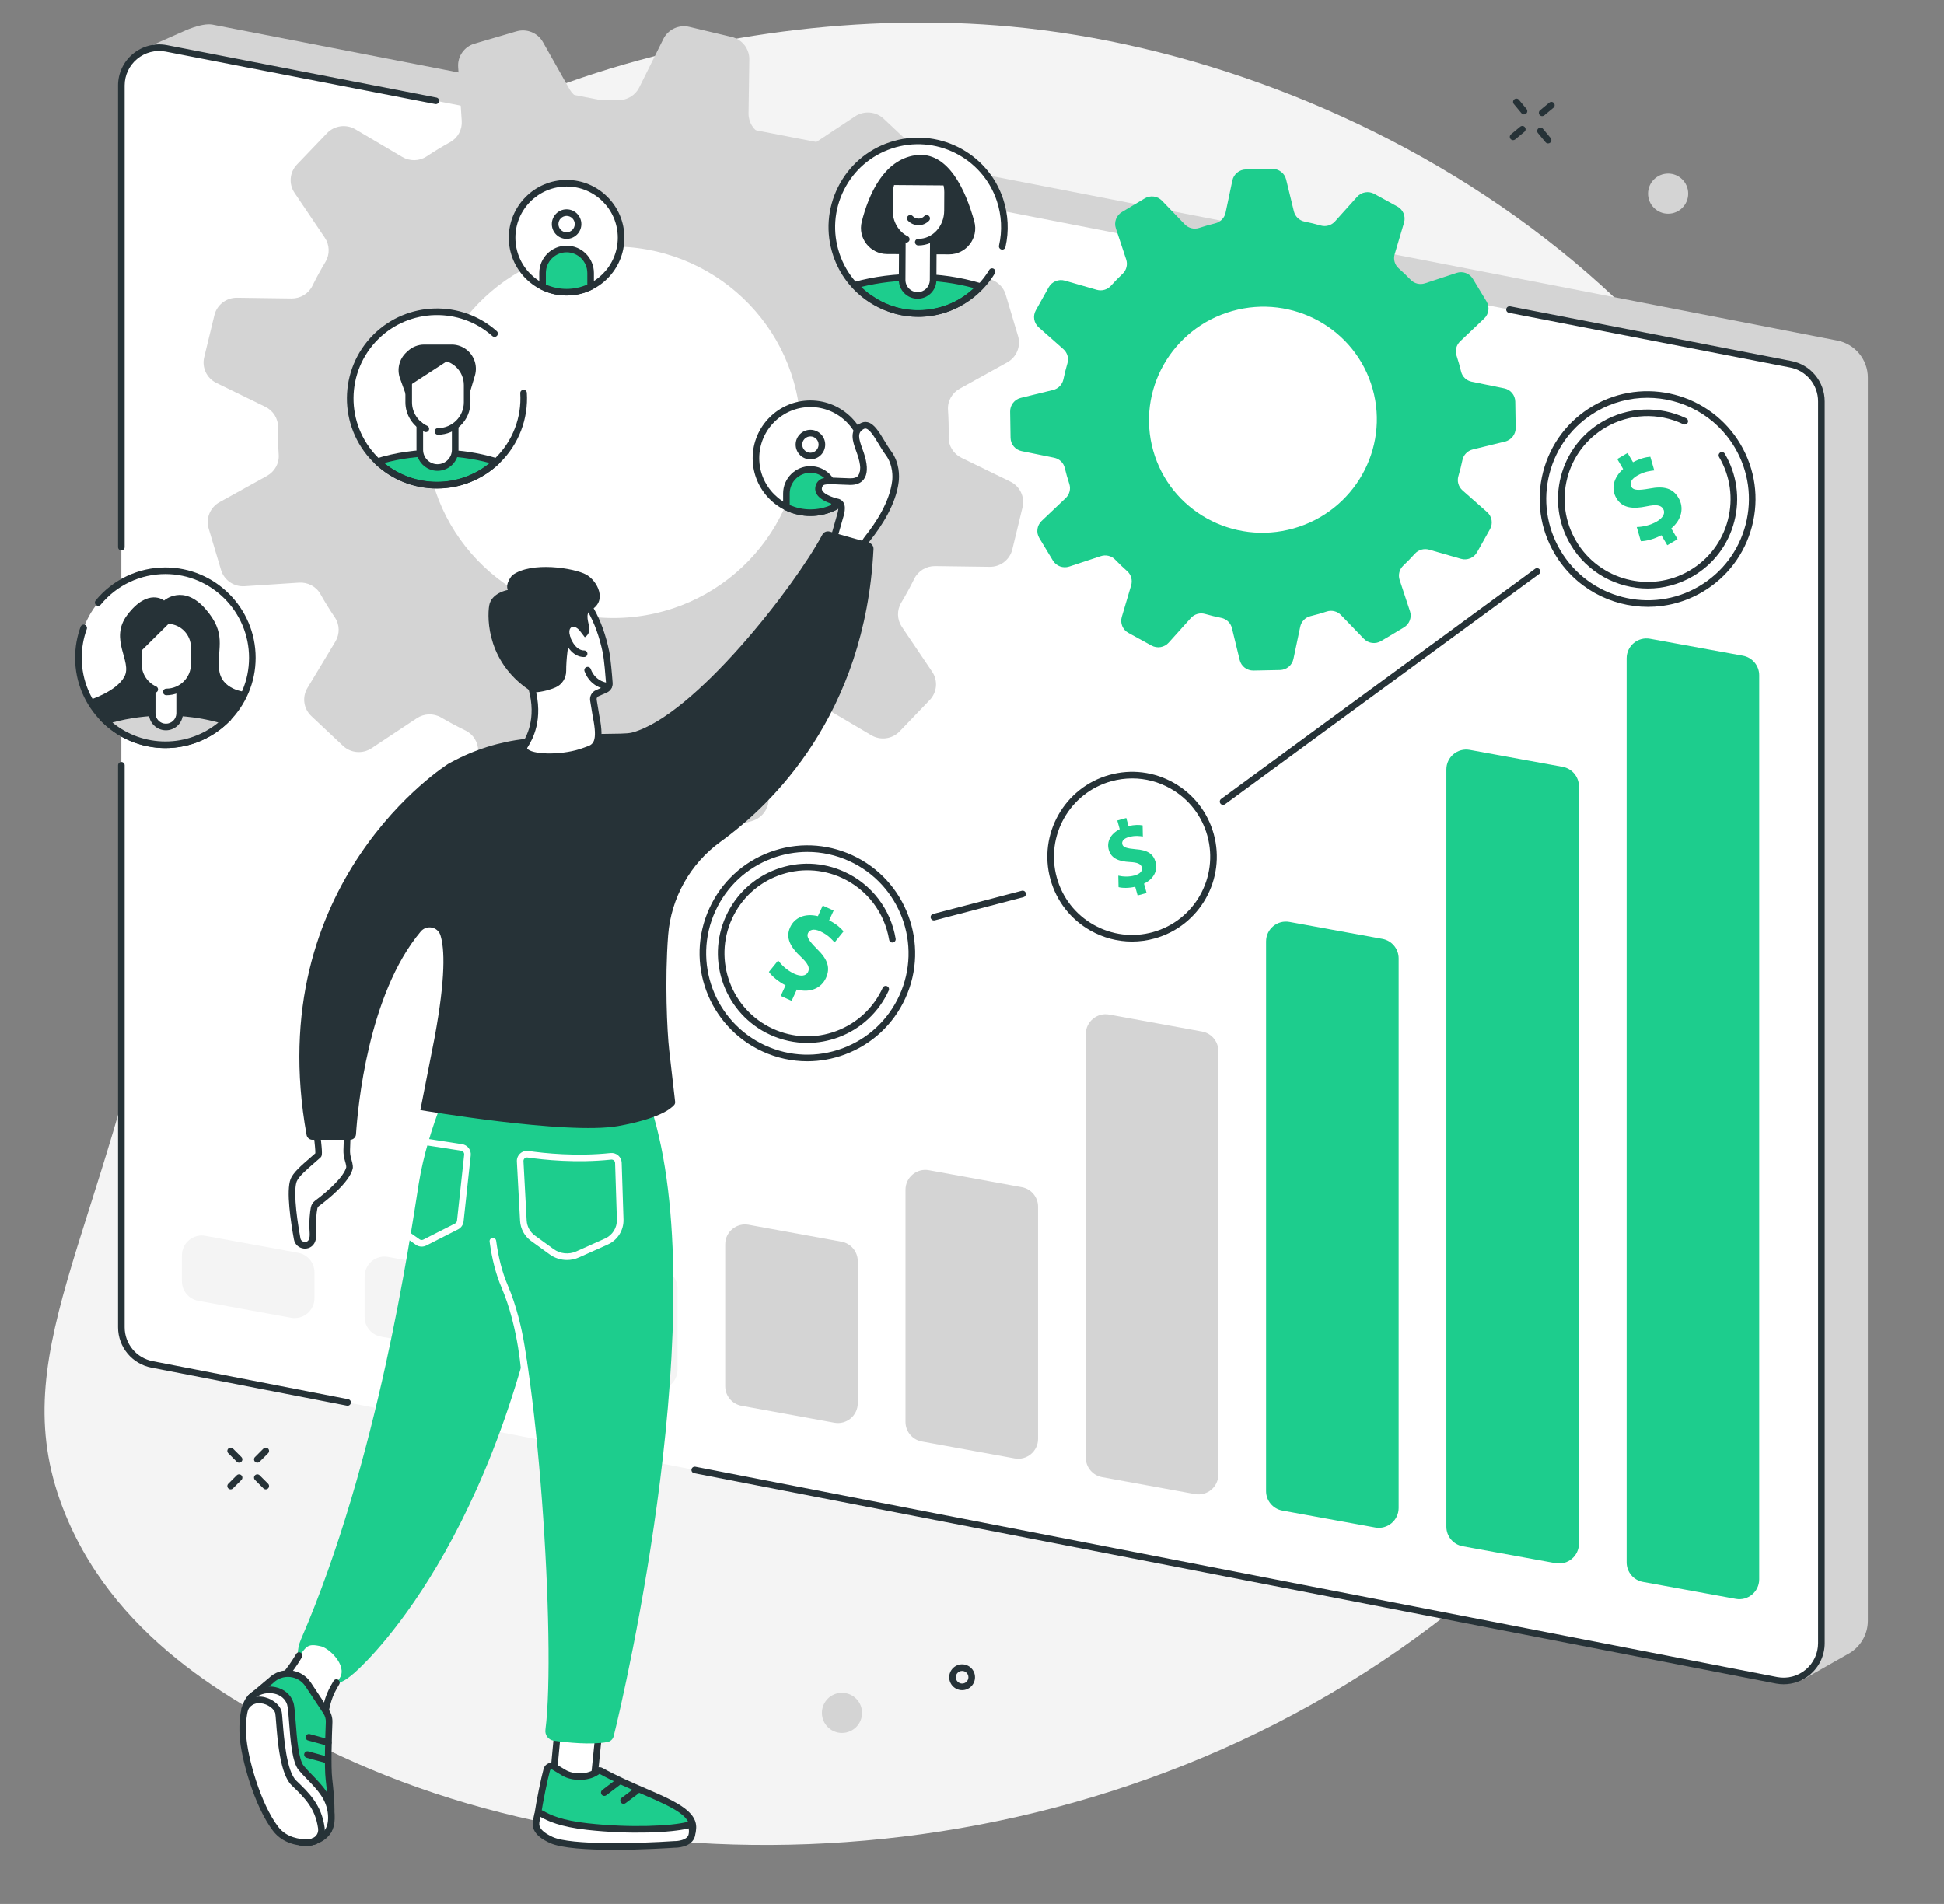 <?xml version="1.0" encoding="UTF-8" standalone="no"?><svg xmlns="http://www.w3.org/2000/svg" xmlns:xlink="http://www.w3.org/1999/xlink" fill="#263237" height="1912.5" preserveAspectRatio="xMidYMid meet" version="1" viewBox="291.2 314.4 1952.4 1912.5" width="1952.4" zoomAndPan="magnify"><rect x="291.2" y="314.4" width="1952.4" height="1912.5" fill="#808080" stroke="none"/><g><g id="change1_1"><path d="M 357.027 1836.051 C 410.855 1967.012 537.469 2031.301 617.895 2070.891 C 934.898 2226.91 1415.73 2206.199 1762.477 1921.5 C 1843.633 1854.871 2243.566 1505.844 2150.531 1033.273 C 2068.293 615.516 1654.32 373.211 1305.676 341.031 C 1016.828 314.383 639.594 419.871 506.242 674.742 C 422.383 835.012 523.102 885.898 454.488 1249.035 C 395.102 1563.332 291.184 1675.863 357.027 1836.051" fill="#f4f4f4"/></g><g id="change2_1"><path d="M 2146.301 1976.34 L 2101.402 2001.84 C 2093.809 2005.668 454.773 1669.449 454.773 1651.379 L 430.324 365.824 L 474.879 346.121 C 474.879 346.121 493.609 337.082 504.609 339.113 L 2136.09 656.395 C 2154.078 659.719 2167.133 675.406 2167.133 693.699 L 2167.133 1942.469 C 2167.133 1956.789 2159.078 1969.887 2146.301 1976.34" fill="#d4d4d4"/></g><g id="change3_1"><path d="M 2075.613 2002.27 L 444.129 1684.988 C 426.141 1681.66 413.086 1665.969 413.086 1647.68 L 413.086 400.254 C 413.086 376.527 434.609 358.621 457.934 362.93 L 2089.422 680.223 C 2107.406 683.547 2120.465 699.23 2120.465 717.531 L 2120.465 1964.961 C 2120.465 1988.68 2098.934 2006.59 2075.613 2002.27" fill="#ffffff"/></g><g id="change4_1"><path d="M 413.09 867.281 C 411.258 867.281 409.773 865.797 409.773 863.969 L 409.773 400.242 C 409.773 387.938 415.191 376.383 424.645 368.523 C 434.098 360.664 446.457 357.43 458.539 359.664 L 729.57 412.375 C 731.367 412.73 732.543 414.465 732.191 416.266 C 731.844 418.066 730.094 419.234 728.305 418.883 L 457.305 366.184 C 447.191 364.316 436.816 367.012 428.883 373.625 C 420.953 380.223 416.402 389.922 416.402 400.242 L 416.402 863.969 C 416.402 865.797 414.918 867.281 413.09 867.281" fill="inherit"/></g><g id="change4_2"><path d="M 640.344 1726.461 C 640.133 1726.461 639.922 1726.441 639.711 1726.398 L 443.496 1688.238 C 423.969 1684.629 409.773 1667.57 409.773 1647.68 L 409.773 1083.148 C 409.773 1081.32 411.258 1079.828 413.086 1079.828 C 414.918 1079.828 416.402 1081.32 416.402 1083.148 L 416.402 1647.68 C 416.402 1664.371 428.316 1678.691 444.73 1681.73 L 640.973 1719.891 C 642.77 1720.238 643.945 1721.98 643.598 1723.781 C 643.285 1725.359 641.898 1726.461 640.344 1726.461" fill="inherit"/></g><g id="change4_3"><path d="M 2082.551 2006.223 C 2080.051 2006.223 2077.523 2005.992 2075.008 2005.531 L 988.316 1794.203 C 986.516 1793.852 985.344 1792.113 985.691 1790.312 C 986.043 1788.512 987.797 1787.352 989.582 1787.691 L 2076.23 1999.02 C 2086.367 2000.891 2096.727 1998.184 2104.66 1991.582 C 2112.598 1984.98 2117.145 1975.281 2117.145 1964.961 L 2117.145 717.527 C 2117.145 700.836 2105.223 686.516 2088.816 683.48 L 1806.605 628.602 C 1804.805 628.25 1803.633 626.504 1803.984 624.707 C 1804.336 622.922 1806.082 621.75 1807.867 622.086 L 2090.043 676.965 C 2109.574 680.574 2123.777 697.645 2123.777 717.527 L 2123.777 1964.961 C 2123.777 1977.25 2118.344 1988.812 2108.895 1996.68 C 2101.418 2002.902 2092.102 2006.223 2082.551 2006.223" fill="inherit"/></g><g id="change5_1"><path d="M 2034.496 1920.477 L 1941.23 1903.449 C 1931.746 1901.73 1924.867 1893.469 1924.867 1883.84 L 1924.867 975.625 C 1924.867 963.176 1936.141 953.77 1948.375 956.004 L 2041.641 973.023 C 2051.125 974.754 2058.004 983.012 2058.004 992.645 L 2058.004 1900.859 C 2058.004 1913.309 2046.73 1922.707 2034.496 1920.477" fill="#1dcd8d"/></g><g id="change5_2"><path d="M 1853.418 1884.637 L 1760.16 1867.617 C 1750.684 1865.887 1743.809 1857.637 1743.809 1848.008 L 1743.809 1087.281 C 1743.809 1074.848 1755.07 1065.438 1767.312 1067.672 L 1860.582 1084.691 C 1870.059 1086.43 1876.945 1094.676 1876.945 1104.301 L 1876.945 1865.027 C 1876.945 1877.469 1865.672 1886.867 1853.418 1884.637" fill="#1dcd8d"/></g><g id="change5_3"><path d="M 1672.359 1848.809 L 1579.098 1831.789 C 1569.621 1830.059 1562.742 1821.797 1562.742 1812.168 L 1562.742 1260.059 C 1562.742 1247.613 1574.012 1238.219 1586.254 1240.445 L 1679.527 1257.469 C 1688.996 1259.195 1695.883 1267.445 1695.883 1277.078 L 1695.883 1829.188 C 1695.883 1841.637 1684.605 1851.039 1672.359 1848.809" fill="#1dcd8d"/></g><g id="change2_2"><path d="M 1491.301 1815.18 L 1398.031 1798.16 C 1388.559 1796.43 1381.68 1788.18 1381.68 1778.551 L 1381.68 1353.18 C 1381.68 1340.738 1392.949 1331.328 1405.191 1333.57 L 1498.461 1350.59 C 1507.93 1352.32 1514.82 1360.57 1514.82 1370.199 L 1514.82 1795.57 C 1514.82 1808.012 1503.539 1817.41 1491.301 1815.18" fill="#d4d4d4"/></g><g id="change2_3"><path d="M 1310.238 1779.352 L 1216.969 1762.328 C 1207.5 1760.602 1200.621 1752.34 1200.621 1742.711 L 1200.621 1509.461 C 1200.621 1497.02 1211.891 1487.609 1224.129 1489.852 L 1317.398 1506.871 C 1326.871 1508.602 1333.762 1516.852 1333.762 1526.48 L 1333.762 1759.73 C 1333.762 1772.18 1322.48 1781.578 1310.238 1779.352" fill="#d4d4d4"/></g><g id="change2_4"><path d="M 1129.18 1743.512 L 1035.91 1726.488 C 1026.441 1724.762 1019.551 1716.512 1019.551 1706.879 L 1019.551 1564.309 C 1019.551 1551.871 1030.828 1542.469 1043.07 1544.699 L 1136.34 1561.719 C 1145.809 1563.449 1152.691 1571.699 1152.691 1581.328 L 1152.691 1723.898 C 1152.691 1736.34 1141.422 1745.738 1129.18 1743.512" fill="#d4d4d4"/></g><g id="change1_2"><path d="M 948.117 1709.891 L 854.852 1692.859 C 845.379 1691.141 838.492 1682.879 838.492 1673.25 L 838.492 1591.641 C 838.492 1579.191 849.766 1569.789 862.008 1572.031 L 955.277 1589.051 C 964.75 1590.781 971.633 1599.031 971.633 1608.66 L 971.633 1690.27 C 971.633 1702.719 960.359 1712.121 948.117 1709.891" fill="#f4f4f4"/></g><g id="change1_3"><path d="M 767.059 1674.051 L 673.789 1657.031 C 664.316 1655.301 657.434 1647.051 657.434 1637.422 L 657.434 1596.602 C 657.434 1584.16 668.707 1574.762 680.945 1576.988 L 774.215 1594.012 C 783.688 1595.738 790.57 1604 790.57 1613.629 L 790.57 1654.441 C 790.57 1666.879 779.301 1676.289 767.059 1674.051" fill="#f4f4f4"/></g><g id="change1_4"><path d="M 583.527 1638.109 L 490.258 1621.09 C 480.785 1619.359 473.902 1611.109 473.902 1601.48 L 473.902 1575.441 C 473.902 1563 485.176 1553.602 497.414 1555.828 L 590.684 1572.852 C 600.156 1574.578 607.039 1582.84 607.039 1592.469 L 607.039 1618.5 C 607.039 1630.941 595.766 1640.34 583.527 1638.109" fill="#f4f4f4"/></g><g id="change4_4"><path d="M 1519.582 1122.906 C 1518.555 1122.906 1517.551 1122.434 1516.895 1121.539 C 1515.812 1120.062 1516.141 1117.988 1517.617 1116.918 L 1832.898 885.758 C 1834.367 884.688 1836.441 884.992 1837.523 886.48 C 1838.605 887.949 1838.293 890.023 1836.801 891.105 L 1521.543 1122.262 C 1520.945 1122.691 1520.258 1122.906 1519.582 1122.906" fill="inherit"/></g><g id="change4_5"><path d="M 1229.148 1238.949 C 1227.68 1238.949 1226.34 1237.969 1225.949 1236.48 C 1225.488 1234.711 1226.551 1232.891 1228.32 1232.43 L 1317.398 1209.141 C 1319.172 1208.672 1320.988 1209.73 1321.449 1211.512 C 1321.91 1213.281 1320.852 1215.09 1319.078 1215.551 L 1230 1238.852 C 1229.711 1238.922 1229.43 1238.949 1229.148 1238.949" fill="inherit"/></g><g id="change3_2"><path d="M 1506.969 1153 C 1519.078 1196.578 1493.609 1241.719 1450.09 1253.828 C 1406.578 1265.941 1361.48 1240.43 1349.379 1196.852 C 1337.27 1153.27 1362.73 1108.129 1406.25 1096.031 C 1449.77 1083.922 1494.859 1109.43 1506.969 1153" fill="#ffffff"/></g><g id="change4_6"><path d="M 1428.27 1096.32 C 1421.211 1096.32 1414.121 1097.281 1407.141 1099.219 C 1365.449 1110.82 1340.969 1154.219 1352.57 1195.961 C 1358.191 1216.191 1371.328 1233.012 1389.59 1243.34 C 1407.84 1253.66 1429.012 1256.25 1449.199 1250.641 C 1490.891 1239.039 1515.371 1195.641 1503.77 1153.891 C 1498.16 1133.672 1485.012 1116.84 1466.762 1106.52 C 1454.809 1099.762 1441.621 1096.32 1428.27 1096.32 Z M 1428.07 1260.172 C 1413.59 1260.172 1399.281 1256.43 1386.32 1249.109 C 1366.531 1237.91 1352.27 1219.672 1346.18 1197.738 C 1333.609 1152.469 1360.148 1105.41 1405.359 1092.828 C 1427.262 1086.738 1450.219 1089.551 1470.02 1100.75 C 1489.809 1111.949 1504.07 1130.191 1510.16 1152.121 C 1522.738 1197.379 1496.191 1244.441 1450.98 1257.02 C 1443.41 1259.129 1435.711 1260.172 1428.07 1260.172" fill="inherit"/></g><g id="change5_4"><path d="M 1433.738 1213.859 L 1431.309 1205.109 C 1425.07 1206.551 1418.629 1206.559 1414.57 1205.5 L 1414.328 1193.961 C 1418.789 1195 1424.75 1195.43 1430.73 1193.762 C 1435.969 1192.301 1439 1189.281 1437.969 1185.602 C 1437 1182.102 1433.441 1180.699 1426 1180.301 C 1415.23 1179.719 1407.238 1176.98 1404.762 1168.051 C 1402.512 1159.941 1406.441 1152 1415.75 1147.328 L 1413.32 1138.578 L 1422.328 1136.07 L 1424.578 1144.18 C 1430.82 1142.738 1435.32 1142.871 1438.762 1143.5 L 1438.988 1154.648 C 1436.309 1154.309 1431.488 1153.359 1424.871 1155.211 C 1418.891 1156.871 1417.68 1159.988 1418.398 1162.57 C 1419.238 1165.602 1423 1166.641 1431.629 1167.422 C 1443.648 1168.238 1449.48 1172.078 1451.781 1180.359 C 1454.059 1188.559 1450.211 1197.172 1440.141 1201.961 L 1442.75 1211.352 L 1433.738 1213.859" fill="#1dcd8d"/></g><g id="change3_3"><path d="M 1197.5 1315.73 C 1173.371 1368.52 1111.07 1391.719 1058.359 1367.559 C 1005.648 1343.398 982.473 1281.031 1006.602 1228.25 C 1030.73 1175.461 1093.02 1152.262 1145.738 1176.422 C 1198.449 1200.578 1221.629 1262.949 1197.5 1315.73" fill="#ffffff"/></g><g id="change4_7"><path d="M 1102.102 1170.141 C 1090.141 1170.141 1078.148 1172.289 1066.609 1176.578 C 1041.16 1186.07 1020.922 1204.898 1009.621 1229.629 C 986.285 1280.66 1008.77 1341.191 1059.738 1364.551 C 1084.43 1375.859 1112.051 1376.871 1137.488 1367.398 C 1162.941 1357.91 1183.18 1339.078 1194.48 1314.352 C 1217.809 1263.32 1195.328 1202.789 1144.359 1179.43 C 1130.871 1173.25 1116.512 1170.141 1102.102 1170.141 Z M 1101.988 1380.469 C 1086.648 1380.469 1071.352 1377.16 1056.98 1370.57 C 1002.691 1345.691 978.738 1281.23 1003.59 1226.871 C 1015.621 1200.531 1037.18 1180.469 1064.289 1170.371 C 1091.398 1160.27 1120.809 1161.352 1147.121 1173.41 C 1201.41 1198.289 1225.359 1262.75 1200.512 1317.109 C 1188.469 1343.449 1166.922 1363.512 1139.801 1373.609 C 1127.512 1378.191 1114.73 1380.469 1101.988 1380.469" fill="inherit"/></g><g id="change4_8"><path d="M 1102 1362.031 C 1089.27 1362.031 1076.57 1359.281 1064.641 1353.809 C 1019.578 1333.16 999.703 1279.66 1020.328 1234.539 C 1030.32 1212.68 1048.211 1196.031 1070.711 1187.648 C 1093.211 1179.27 1117.621 1180.16 1139.461 1190.172 C 1166.641 1202.629 1185.809 1227.719 1190.73 1257.289 C 1191.031 1259.102 1189.809 1260.809 1188 1261.109 C 1186.199 1261.398 1184.488 1260.191 1184.191 1258.379 C 1179.629 1230.98 1161.879 1207.738 1136.691 1196.191 C 1116.48 1186.93 1093.859 1186.102 1073.02 1193.859 C 1052.191 1201.629 1035.609 1217.051 1026.359 1237.301 C 1007.25 1279.09 1025.66 1328.648 1067.398 1347.789 C 1087.621 1357.051 1110.238 1357.879 1131.07 1350.121 C 1151.91 1342.352 1168.488 1326.93 1177.738 1306.68 C 1178.5 1305.02 1180.469 1304.281 1182.129 1305.051 C 1183.801 1305.809 1184.531 1307.77 1183.77 1309.441 C 1173.781 1331.301 1155.891 1347.949 1133.391 1356.328 C 1123.18 1360.129 1112.578 1362.031 1102 1362.031" fill="inherit"/></g><g id="change5_5"><path d="M 1075.34 1314.801 L 1080.18 1304.199 C 1072.871 1300.449 1066.551 1295.121 1063.43 1290.719 L 1072.738 1279.199 C 1076.25 1283.91 1081.75 1289.27 1088.988 1292.59 C 1095.34 1295.5 1100.809 1295.039 1102.852 1290.57 C 1104.789 1286.328 1102.449 1282.02 1095.48 1275.461 C 1085.391 1265.98 1079.809 1256.672 1084.762 1245.852 C 1089.238 1236.031 1099.672 1231.5 1112.66 1234.621 L 1117.512 1224.02 L 1128.43 1229.031 L 1123.941 1238.84 C 1131.25 1242.602 1135.551 1246.461 1138.41 1249.93 L 1129.422 1261.051 C 1127.078 1258.5 1123.129 1253.578 1115.109 1249.91 C 1107.871 1246.59 1104.102 1248.641 1102.672 1251.762 C 1100.988 1255.449 1103.82 1259.578 1111.648 1267.488 C 1122.77 1278.25 1125.309 1286.828 1120.719 1296.879 C 1116.191 1306.801 1105.289 1312.07 1091.461 1308.422 L 1086.262 1319.801 L 1075.34 1314.801" fill="#1dcd8d"/></g><g id="change3_4"><path d="M 2036.422 762.48 C 2065.879 812.496 2049.211 876.852 1999.211 906.219 C 1949.215 935.586 1884.805 918.855 1855.375 868.832 C 1825.934 818.82 1842.586 754.473 1892.586 725.105 C 1942.586 695.742 2006.996 712.469 2036.422 762.48" fill="#ffffff"/></g><g id="change4_9"><path d="M 1945.613 713.973 C 1928.113 713.973 1910.422 718.48 1894.273 727.949 C 1870.863 741.711 1854.211 763.758 1847.406 790.047 C 1840.598 816.348 1844.438 843.719 1858.227 867.141 C 1886.699 915.5 1949.199 931.75 1997.531 903.355 C 2020.953 889.605 2037.594 867.547 2044.414 841.258 C 2051.219 814.969 2047.379 787.582 2033.594 764.16 C 2014.613 731.938 1980.535 713.973 1945.613 713.973 Z M 1946.219 923.961 C 1909.008 923.961 1872.719 904.832 1852.52 870.512 C 1837.82 845.562 1833.73 816.398 1840.992 788.391 C 1848.25 760.387 1865.977 736.891 1890.926 722.242 C 1942.418 691.988 2008.969 709.289 2039.301 760.805 C 2053.984 785.754 2058.086 814.918 2050.828 842.926 C 2043.578 870.93 2025.84 894.414 2000.902 909.074 C 1983.719 919.16 1964.84 923.961 1946.219 923.961" fill="inherit"/></g><g id="change4_10"><path d="M 1946.156 905.551 C 1915.285 905.551 1885.16 889.68 1868.387 861.195 C 1856.203 840.48 1852.801 816.273 1858.816 793.031 C 1864.836 769.789 1879.559 750.289 1900.262 738.129 C 1926.055 722.98 1957.602 721.641 1984.66 734.562 C 1986.312 735.352 1987.012 737.328 1986.223 738.98 C 1985.434 740.633 1983.457 741.332 1981.797 740.543 C 1956.738 728.57 1927.504 729.812 1903.625 743.848 C 1884.438 755.105 1870.812 773.168 1865.234 794.695 C 1859.656 816.223 1862.809 838.641 1874.102 857.828 C 1897.406 897.434 1948.594 910.73 1988.176 887.477 C 2007.363 876.219 2020.988 858.156 2026.566 836.625 C 2032.145 815.098 2028.992 792.684 2017.695 773.492 C 2016.77 771.918 2017.297 769.891 2018.871 768.953 C 2020.449 768.027 2022.477 768.551 2023.414 770.129 C 2035.598 790.844 2039 815.047 2032.984 838.289 C 2026.965 861.531 2012.242 881.035 1991.539 893.191 C 1977.277 901.574 1961.617 905.551 1946.156 905.551" fill="inherit"/></g><g id="change5_6"><path d="M 1965.691 862.086 L 1959.781 852.039 C 1952.508 855.883 1944.516 858.012 1939.129 858.047 L 1935.016 843.816 C 1940.891 843.645 1948.434 842.199 1955.305 838.16 C 1961.324 834.621 1964.074 829.879 1961.594 825.645 C 1959.219 821.633 1954.344 821.082 1944.977 823.031 C 1931.43 825.863 1920.59 825.109 1914.57 814.855 C 1909.086 805.562 1911.348 794.422 1921.344 785.555 L 1915.434 775.508 L 1925.797 769.43 L 1931.27 778.734 C 1938.531 774.891 1944.164 773.574 1948.652 773.223 L 1952.617 786.969 C 1949.176 787.418 1942.887 787.844 1935.273 792.305 C 1928.41 796.344 1927.938 800.602 1929.676 803.57 C 1931.73 807.059 1936.73 807.109 1947.703 805.211 C 1962.895 802.27 1971.395 805.102 1976.988 814.613 C 1982.535 824.016 1980.602 835.957 1969.691 845.215 L 1976.043 856.004 L 1965.691 862.086" fill="#1dcd8d"/></g><g id="change2_5"><path d="M 911.223 935.125 C 807.281 937.363 721.227 855.68 719.012 752.676 C 716.797 649.672 799.262 564.352 903.203 562.125 C 1007.148 559.887 1093.199 641.582 1095.418 744.574 C 1097.629 847.578 1015.16 932.898 911.223 935.125 Z M 1305.93 798.219 L 1256.809 774.262 C 1248.879 770.391 1243.789 762.367 1243.949 753.617 C 1244.109 744.363 1243.898 735.16 1243.289 726.027 C 1242.711 717.328 1247.359 709.082 1255.051 704.824 L 1302.801 678.375 C 1312.199 673.164 1316.711 662.188 1313.648 651.965 L 1301.219 610.309 C 1298.16 600.07 1288.359 593.309 1277.609 594.012 L 1222.898 597.605 C 1214.059 598.188 1205.641 593.695 1201.32 586.016 C 1196.848 578.09 1192.059 570.332 1186.961 562.789 C 1182.02 555.484 1181.809 546.016 1186.352 538.461 L 1214.43 491.789 C 1219.949 482.613 1218.32 470.883 1210.508 463.535 L 1178.719 433.637 C 1170.91 426.293 1159 425.285 1150.051 431.227 L 1104.57 461.375 C 1097.211 466.254 1087.672 466.547 1080.051 462.051 C 1072.199 457.426 1064.109 453.09 1055.809 449.07 C 1047.828 445.215 1042.852 437.098 1042.969 428.297 L 1043.738 374.027 C 1043.891 363.355 1036.559 353.996 1026.09 351.516 L 983.469 341.375 C 972.996 338.879 962.176 343.918 957.414 353.492 L 933.215 402.176 C 929.309 410.039 921.211 415.078 912.379 414.918 C 903.043 414.758 893.758 414.984 884.543 415.594 C 875.754 416.164 867.445 411.562 863.148 403.941 L 836.473 356.633 C 831.219 347.312 820.152 342.859 809.824 345.883 L 767.789 358.227 C 757.457 361.262 750.625 370.98 751.332 381.625 L 754.938 435.84 C 755.52 444.551 751.066 452.918 743.363 457.172 C 735.27 461.641 727.367 466.441 719.676 471.559 C 712.348 476.422 702.812 476.555 695.238 472.09 L 648.156 444.285 C 638.906 438.824 627.066 440.441 619.652 448.184 L 589.465 479.699 C 582.047 487.441 581.031 499.242 587.02 508.109 L 617.426 553.164 C 622.348 560.457 622.633 569.91 618.102 577.453 C 613.422 585.234 609.051 593.258 604.992 601.488 C 601.09 609.391 592.902 614.336 584.02 614.219 L 529.254 613.477 C 518.484 613.328 509.051 620.594 506.531 630.977 L 496.281 673.219 C 493.766 683.598 498.84 694.312 508.5 699.031 L 557.621 722.988 C 565.547 726.863 570.633 734.883 570.473 743.633 C 570.312 752.887 570.531 762.09 571.137 771.223 C 571.715 779.934 567.062 788.168 559.375 792.426 L 511.625 818.887 C 502.223 824.086 497.715 835.062 500.77 845.297 L 513.207 886.941 C 516.266 897.18 526.066 903.953 536.812 903.238 L 591.516 899.645 C 600.312 899.074 608.746 903.477 613.039 911.113 C 617.551 919.133 622.391 926.957 627.547 934.582 C 632.457 941.848 632.586 951.285 628.07 958.805 L 599.996 1005.461 C 594.48 1014.637 596.109 1026.367 603.918 1033.715 L 635.707 1063.613 C 643.52 1070.957 655.426 1071.965 664.379 1066.023 L 709.852 1035.875 C 717.219 1030.996 726.758 1030.703 734.371 1035.199 C 742.223 1039.824 750.312 1044.16 758.613 1048.18 C 766.594 1052.035 771.582 1060.152 771.457 1068.953 L 770.684 1123.234 C 770.531 1133.895 777.863 1143.254 788.332 1145.734 L 830.957 1155.875 C 841.43 1158.371 852.25 1153.344 857.008 1143.758 L 881.215 1095.074 C 885.121 1087.227 893.215 1082.188 902.051 1082.332 C 911.383 1082.492 920.664 1082.266 929.879 1081.656 C 938.668 1081.086 946.98 1085.688 951.277 1093.309 L 977.953 1140.617 C 983.207 1149.938 994.273 1154.406 1004.598 1151.355 L 1046.641 1139.023 C 1056.969 1135.988 1063.801 1126.27 1063.09 1115.625 L 1059.488 1061.41 C 1058.91 1052.648 1063.438 1044.293 1071.18 1040.023 C 1079.191 1035.598 1087.02 1030.836 1094.641 1025.785 C 1102 1020.879 1111.559 1020.668 1119.18 1025.16 L 1166.27 1052.965 C 1175.52 1058.426 1187.359 1056.824 1194.77 1049.066 L 1224.961 1017.566 C 1232.379 1009.809 1233.391 998.023 1227.41 989.152 L 1197 944.086 C 1192.078 936.793 1191.789 927.34 1196.328 919.797 C 1201 912.016 1205.379 903.992 1209.43 895.773 C 1213.34 887.859 1221.52 882.914 1230.41 883.031 L 1285.168 883.773 C 1295.941 883.922 1305.379 876.656 1307.898 866.273 L 1318.141 824.031 C 1320.66 813.652 1315.59 802.938 1305.93 798.219" fill="#d4d4d4"/></g><g id="change5_7"><path d="M 1590.34 845.207 C 1529.5 862.375 1466.371 827.383 1449.379 767.074 C 1432.371 706.766 1467.93 643.973 1528.785 626.816 C 1589.648 609.664 1652.754 644.641 1669.758 704.949 C 1686.766 765.258 1651.207 828.051 1590.34 845.207 Z M 1801.891 704.453 L 1769.312 697.824 C 1764.043 696.762 1759.836 692.816 1758.602 687.633 C 1757.277 682.168 1755.742 676.773 1754 671.492 C 1752.344 666.457 1753.812 660.895 1757.699 657.219 L 1781.781 634.363 C 1786.516 629.859 1787.492 622.711 1784.141 617.16 L 1770.461 594.523 C 1767.121 588.973 1760.309 586.473 1754.086 588.527 L 1722.422 598.977 C 1717.305 600.672 1711.664 599.312 1707.953 595.453 C 1704.117 591.457 1700.109 587.621 1695.953 583.961 C 1691.934 580.41 1690.363 574.871 1691.898 569.738 L 1701.324 537.977 C 1703.164 531.73 1700.422 525.074 1694.695 521.934 L 1671.43 509.172 C 1665.703 506.039 1658.539 507.266 1654.176 512.125 L 1631.996 536.812 C 1628.41 540.809 1622.82 542.43 1617.664 540.945 C 1612.332 539.41 1606.902 538.102 1601.41 537 C 1596.129 535.934 1591.961 531.914 1590.688 526.723 L 1582.871 494.648 C 1581.324 488.34 1575.586 483.949 1569.043 484.086 L 1542.402 484.605 C 1535.859 484.73 1530.254 489.344 1528.906 495.715 L 1522.078 528.07 C 1520.98 533.289 1516.973 537.492 1511.754 538.742 C 1506.234 540.078 1500.793 541.625 1495.465 543.383 C 1490.391 545.062 1484.789 543.617 1481.09 539.781 L 1458.172 515.996 C 1453.672 511.309 1446.473 510.371 1440.844 513.723 L 1417.977 527.402 C 1412.359 530.766 1409.812 537.52 1411.852 543.691 L 1422.242 575.055 C 1423.91 580.09 1422.562 585.691 1418.68 589.379 C 1414.598 593.238 1410.68 597.27 1406.93 601.449 C 1403.355 605.434 1397.754 606.969 1392.621 605.496 L 1360.66 596.293 C 1354.375 594.488 1347.66 597.246 1344.469 602.934 L 1331.496 626.09 C 1328.305 631.777 1329.504 638.879 1334.391 643.195 L 1359.152 665.086 C 1363.172 668.637 1364.777 674.152 1363.258 679.285 C 1361.688 684.59 1360.34 689.973 1359.199 695.438 C 1358.102 700.684 1354.043 704.852 1348.797 706.125 L 1316.43 714.039 C 1310.074 715.586 1305.621 721.312 1305.719 727.805 L 1306.129 754.238 C 1306.227 760.73 1310.84 766.273 1317.258 767.57 L 1349.824 774.199 C 1355.082 775.266 1359.301 779.211 1360.547 784.391 C 1361.859 789.871 1363.383 795.25 1365.137 800.531 C 1366.809 805.566 1365.312 811.133 1361.438 814.805 L 1337.359 837.664 C 1332.621 842.164 1331.633 849.312 1334.996 854.867 L 1348.664 877.5 C 1352.027 883.055 1358.828 885.555 1365.051 883.5 L 1396.703 873.047 C 1401.797 871.367 1407.438 872.676 1411.125 876.512 C 1415.008 880.543 1419.051 884.414 1423.246 888.125 C 1427.238 891.648 1428.762 897.191 1427.25 902.301 L 1417.828 934.051 C 1415.973 940.297 1418.719 946.949 1424.43 950.09 L 1447.723 962.855 C 1453.422 965.984 1460.598 964.762 1464.949 959.898 L 1487.141 935.211 C 1490.738 931.219 1496.305 929.598 1501.473 931.082 C 1506.805 932.613 1512.223 933.926 1517.727 935.027 C 1523.02 936.09 1527.188 940.109 1528.461 945.305 L 1536.266 977.375 C 1537.801 983.684 1543.551 988.074 1550.082 987.949 L 1576.734 987.418 C 1583.277 987.297 1588.883 982.684 1590.23 976.312 L 1597.059 943.957 C 1598.156 938.738 1602.152 934.531 1607.387 933.281 C 1612.902 931.945 1618.332 930.402 1623.66 928.645 C 1628.758 926.961 1634.348 928.41 1638.035 932.242 L 1660.953 956.027 C 1665.469 960.715 1672.664 961.656 1678.293 958.305 L 1701.16 944.625 C 1706.777 941.273 1709.312 934.508 1707.273 928.348 L 1696.895 896.969 C 1695.215 891.898 1696.621 886.293 1700.52 882.598 C 1704.551 878.762 1708.434 874.766 1712.156 870.637 C 1715.746 866.629 1721.348 865.047 1726.504 866.531 L 1758.477 875.73 C 1764.762 877.539 1771.477 874.781 1774.668 869.09 L 1787.641 845.938 C 1790.832 840.246 1789.633 833.137 1784.746 828.832 L 1759.973 806.938 C 1755.965 803.391 1754.359 797.875 1755.879 792.742 C 1757.449 787.434 1758.801 782.055 1759.938 776.586 C 1761.023 771.344 1765.094 767.176 1770.34 765.902 L 1802.695 757.984 C 1809.062 756.438 1813.516 750.711 1813.418 744.219 L 1813.008 717.789 C 1812.91 711.293 1808.285 705.754 1801.891 704.453" fill="#1dcd8d"/></g><g id="change3_5"><path d="M 644.664 715.016 C 644.664 667.133 683.449 628.32 731.289 628.32 C 779.133 628.32 817.918 667.133 817.918 715.016 C 817.918 762.898 779.133 801.719 731.289 801.719 C 683.449 801.719 644.664 762.898 644.664 715.016" fill="#ffffff"/></g><g id="change5_8"><path d="M 670.305 778.07 C 685.91 792.797 706.93 801.832 730.078 801.832 C 753.227 801.832 774.246 792.797 789.852 778.07 C 771.797 772.473 751.52 769.332 730.078 769.332 C 708.637 769.332 688.355 772.473 670.305 778.07" fill="#1dcd8d"/></g><g id="change4_11"><path d="M 677.016 779.562 C 691.973 791.828 710.598 798.52 730.074 798.52 C 749.555 798.52 768.176 791.828 783.133 779.562 C 766.383 774.98 748.562 772.648 730.074 772.648 C 711.586 772.648 693.766 774.98 677.016 779.562 Z M 730.074 805.16 C 706.922 805.16 684.887 796.395 668.027 780.48 C 667.172 779.672 666.809 778.469 667.074 777.32 C 667.34 776.172 668.199 775.258 669.324 774.906 C 688.355 769.012 708.793 766.023 730.074 766.023 C 751.352 766.023 771.793 769.012 790.828 774.906 C 791.953 775.258 792.812 776.172 793.078 777.32 C 793.344 778.469 792.98 779.672 792.121 780.48 C 775.266 796.395 753.23 805.16 730.074 805.16" fill="inherit"/></g><g id="change4_12"><path d="M 757.996 664.367 C 754.074 661.84 749.5 660.496 744.832 660.496 L 717.336 660.496 C 711.199 660.496 705.289 662.82 700.789 666.996 L 699.281 668.395 C 692.137 675.031 689.645 685.289 692.953 694.453 L 701.992 719.539 L 759.953 719.18 L 768.137 691.77 C 771.227 681.395 767.098 670.223 757.996 664.367" fill="inherit"/></g><g id="change3_6"><path d="M 743.66 675.316 C 743.535 675.262 743.285 675.148 743.285 675.148 L 701.684 702.164 L 701.684 718.465 C 701.684 727.789 706.043 736.086 712.824 741.461 L 712.824 766.293 C 712.824 776.098 720.777 784.059 730.594 784.059 C 740.41 784.059 748.371 776.098 748.371 766.293 L 748.371 742.098 C 755.637 736.758 760.371 728.172 760.371 718.465 L 760.371 701.18 C 760.371 689.672 753.512 679.762 743.66 675.316" fill="#ffffff"/></g><g id="change4_13"><path d="M 731.031 751.113 C 729.203 751.113 727.715 749.633 727.715 747.801 C 727.715 745.969 729.203 744.488 731.031 744.488 C 745.383 744.488 757.059 732.809 757.059 718.457 L 757.059 701.172 C 757.059 687.359 745.824 676.121 732.016 676.121 L 705.004 676.121 L 705.004 718.457 C 705.004 728.633 710.992 737.941 720.258 742.164 C 721.922 742.918 722.66 744.883 721.902 746.543 C 721.145 748.215 719.176 748.957 717.512 748.195 C 705.887 742.906 698.375 731.227 698.375 718.457 L 698.375 672.805 C 698.375 670.977 699.859 669.492 701.688 669.492 L 732.016 669.492 C 749.48 669.492 763.688 683.711 763.688 701.172 L 763.688 718.457 C 763.688 736.457 749.039 751.113 731.031 751.113" fill="inherit"/></g><g id="change4_14"><path d="M 730.055 805.031 C 706.688 805.031 683.332 796.059 665.66 778.152 C 630.637 742.645 631.027 685.266 666.531 650.242 C 700.359 616.863 754.625 615.441 790.094 646.984 C 791.465 648.195 791.586 650.301 790.371 651.664 C 789.152 653.031 787.062 653.156 785.688 651.941 C 752.828 622.715 702.531 624.035 671.188 654.961 C 638.285 687.414 637.922 740.598 670.383 773.492 C 702.836 806.395 756.012 806.754 788.918 774.301 C 806.164 757.281 815.199 733.648 813.711 709.441 C 813.598 707.613 814.988 706.039 816.816 705.926 C 818.676 705.797 820.215 707.207 820.328 709.035 C 821.938 735.152 812.184 760.656 793.574 779.02 C 775.98 796.371 753.012 805.031 730.055 805.031" fill="inherit"/></g><g id="change4_15"><path d="M 730.602 787.367 C 718.973 787.367 709.512 777.91 709.512 766.281 L 709.512 741.453 C 709.512 739.613 710.996 738.133 712.828 738.133 C 714.66 738.133 716.145 739.613 716.145 741.453 L 716.145 766.281 C 716.145 774.246 722.629 780.73 730.602 780.73 C 738.574 780.73 745.059 774.246 745.059 766.281 L 745.059 742.707 C 745.059 740.879 746.547 739.398 748.375 739.398 C 750.207 739.398 751.691 740.879 751.691 742.707 L 751.691 766.281 C 751.691 777.91 742.227 787.367 730.602 787.367" fill="inherit"/></g><g id="change3_7"><path d="M 1170.285 468.207 C 1135.766 488.336 1118.586 530.352 1131.266 569.988 C 1137.023 587.996 1148.105 602.816 1162.203 613.301 C 1162.586 613.594 1162.973 613.855 1163.375 614.121 L 1170.793 618.961 C 1191.293 630.746 1216.484 634.199 1240.785 626.434 C 1286.613 611.777 1312.598 557.625 1297.223 516.906 C 1285.227 485.133 1271.727 473.273 1246.734 462.387 C 1208.555 445.777 1170.285 468.207 1170.285 468.207" fill="#ffffff"/></g><g id="change5_9"><path d="M 1212.223 592.836 C 1190 592.719 1168.867 595.598 1149.75 600.875 C 1153.547 605.043 1157.719 608.809 1162.199 612.145 C 1162.578 612.426 1162.969 612.695 1163.367 612.965 L 1170.789 617.797 C 1191.289 629.59 1215.312 633.043 1239.613 625.273 C 1253.668 620.77 1265.848 612.543 1275.559 602.141 C 1255.949 596.289 1235.273 592.953 1212.223 592.836" fill="#1dcd8d"/></g><g id="change4_16"><path d="M 1156.102 602.637 C 1158.652 605.086 1161.352 607.371 1164.184 609.48 C 1164.504 609.727 1164.844 609.949 1165.184 610.172 L 1172.605 615.016 C 1193.164 626.828 1216.047 629.316 1238.598 622.105 C 1249.805 618.52 1260.305 612.234 1269.25 603.785 C 1250.719 598.758 1232 596.25 1212.199 596.141 C 1192.789 596.047 1173.965 598.23 1156.102 602.637 Z M 1213.527 632.691 C 1198.184 632.691 1183.016 628.648 1169.145 620.664 L 1161.562 615.73 C 1161.113 615.438 1160.664 615.121 1160.223 614.793 C 1155.574 611.332 1151.223 607.395 1147.305 603.094 C 1146.523 602.25 1146.242 601.055 1146.562 599.941 C 1146.895 598.84 1147.762 597.973 1148.871 597.668 C 1168.922 592.145 1190.246 589.379 1212.246 589.52 C 1234.578 589.637 1255.605 592.719 1276.504 598.957 C 1277.609 599.285 1278.465 600.164 1278.758 601.266 C 1279.062 602.379 1278.77 603.562 1277.984 604.395 C 1267.48 615.66 1254.562 623.957 1240.625 628.426 C 1231.695 631.273 1222.586 632.691 1213.527 632.691" fill="inherit"/></g><g id="change4_17"><path d="M 1269.707 536.781 C 1261.145 505.914 1243.469 465.434 1210.328 470.414 C 1178.527 475.184 1163.57 510.07 1156.699 537.094 C 1152.52 553.543 1165.059 569.508 1182.027 569.598 L 1244.27 569.922 C 1261.617 570.02 1274.352 553.508 1269.707 536.781" fill="inherit"/></g><g id="change3_8"><path d="M 1242.277 500.934 C 1242.266 500.859 1242.242 500.711 1242.242 500.711 L 1185.727 500.285 C 1185.727 500.285 1185.707 500.371 1185.695 500.418 C 1184.957 503.227 1184.547 506.207 1184.527 509.277 L 1184.445 525.812 C 1184.387 536.891 1189.578 546.656 1197.465 552.352 L 1197.238 595.535 C 1197.195 604.121 1204.125 611.125 1212.715 611.176 C 1221.309 611.211 1228.305 604.281 1228.34 595.691 L 1228.574 553.16 C 1237.039 547.652 1242.73 537.617 1242.781 526.121 L 1242.891 507.461 C 1242.891 505.227 1242.684 503.043 1242.277 500.934" fill="#ffffff"/></g><g id="change4_18"><path d="M 1212.801 614.473 C 1212.777 614.473 1212.73 614.473 1212.703 614.473 C 1207.668 614.449 1202.934 612.465 1199.391 608.875 C 1195.844 605.285 1193.902 600.539 1193.934 595.5 L 1194.152 553.613 C 1194.164 551.77 1195.746 550.277 1197.488 550.312 C 1199.32 550.324 1200.793 551.805 1200.777 553.637 L 1200.562 595.539 C 1200.539 598.805 1201.809 601.891 1204.105 604.211 C 1206.402 606.543 1209.477 607.824 1212.73 607.848 C 1212.766 607.848 1212.789 607.848 1212.801 607.848 C 1216.055 607.848 1219.105 606.59 1221.414 604.305 C 1223.734 601.996 1225.023 598.934 1225.051 595.668 L 1225.266 553.613 C 1225.277 551.781 1226.855 550.277 1228.59 550.312 C 1230.418 550.324 1231.902 551.82 1231.891 553.648 L 1231.676 595.707 C 1231.617 606.074 1223.16 614.473 1212.801 614.473" fill="inherit"/></g><g id="change4_19"><path d="M 1213.676 540.652 C 1213.664 540.652 1213.637 540.652 1213.602 540.652 C 1209.602 540.625 1205.727 538.934 1202.996 535.996 C 1201.746 534.656 1201.828 532.555 1203.164 531.309 C 1204.508 530.062 1206.598 530.137 1207.848 531.477 C 1209.359 533.109 1211.414 534.004 1213.648 534.016 C 1215.875 534.125 1217.953 533.133 1219.5 531.516 C 1220.758 530.184 1222.859 530.137 1224.176 531.395 C 1225.508 532.648 1225.566 534.742 1224.309 536.082 C 1221.543 538.984 1217.676 540.652 1213.676 540.652" fill="inherit"/></g><g id="change4_20"><path d="M 1213.602 560.953 C 1213.543 560.953 1213.492 560.953 1213.441 560.953 C 1211.613 560.941 1210.129 559.449 1210.141 557.621 C 1210.152 555.793 1211.633 554.324 1213.453 554.324 C 1213.5 554.324 1213.551 554.324 1213.602 554.324 C 1220.402 554.324 1226.832 551.441 1231.699 546.207 C 1236.68 540.859 1239.441 533.723 1239.473 526.09 L 1239.57 507.438 C 1239.652 492.383 1228.562 480.074 1214.84 480 C 1214.793 480 1214.75 480 1214.711 480 C 1199.973 480 1187.93 493.105 1187.852 509.281 L 1187.762 525.828 C 1187.699 536.957 1193.641 547.152 1202.879 551.777 C 1204.512 552.598 1205.172 554.586 1204.352 556.227 C 1203.539 557.867 1201.551 558.527 1199.91 557.707 C 1188.43 551.949 1181.062 539.43 1181.133 525.789 L 1181.219 509.254 C 1181.32 489.438 1196.332 473.371 1214.711 473.371 C 1214.762 473.371 1214.82 473.371 1214.871 473.371 C 1232.25 473.461 1246.301 488.766 1246.203 507.477 L 1246.102 526.125 C 1246.066 535.426 1242.66 544.156 1236.551 550.719 C 1230.41 557.32 1222.27 560.953 1213.602 560.953" fill="inherit"/></g><g id="change4_21"><path d="M 1213.371 632.551 C 1175.703 632.551 1140.523 608.699 1127.973 571.051 C 1120.371 548.27 1122.102 523.875 1132.844 502.391 C 1143.582 480.898 1162.051 464.875 1184.844 457.27 C 1231.891 441.586 1282.934 467.098 1298.617 514.148 C 1303.848 529.809 1304.668 546.555 1301.02 562.566 C 1300.602 564.359 1298.832 565.484 1297.039 565.066 C 1295.246 564.648 1294.148 562.883 1294.539 561.102 C 1297.938 546.262 1297.168 530.754 1292.328 516.246 C 1277.793 472.664 1230.523 449.039 1186.941 463.559 C 1165.832 470.605 1148.723 485.445 1138.773 505.348 C 1128.824 525.262 1127.223 547.84 1134.262 568.957 C 1148.793 612.535 1196.062 636.176 1239.652 621.641 C 1258.492 615.352 1274.5 602.535 1284.703 585.535 C 1285.637 583.957 1287.668 583.465 1289.25 584.402 C 1290.812 585.348 1291.32 587.379 1290.387 588.945 C 1279.359 607.309 1262.082 621.148 1241.754 627.93 C 1232.344 631.062 1222.773 632.551 1213.371 632.551" fill="inherit"/></g><g id="change3_9"><path d="M 369.957 975.121 C 369.957 926.84 409.062 887.711 457.305 887.711 C 505.547 887.711 544.648 926.84 544.648 975.121 C 544.648 1023.398 505.547 1062.539 457.305 1062.539 C 409.062 1062.539 369.957 1023.398 369.957 975.121" fill="#ffffff"/></g><g id="change4_22"><path d="M 457.305 1065.859 C 407.312 1065.859 366.645 1025.148 366.645 975.121 C 366.645 964.422 368.488 953.949 372.121 943.988 C 372.746 942.27 374.652 941.391 376.371 942.012 C 378.09 942.641 378.977 944.551 378.352 946.27 C 374.98 955.488 373.273 965.199 373.273 975.121 C 373.273 1021.5 410.969 1059.23 457.305 1059.23 C 503.641 1059.23 541.336 1021.5 541.336 975.121 C 541.336 928.75 503.641 891.02 457.305 891.02 C 432.086 891.02 408.418 902.211 392.379 921.719 C 391.219 923.141 389.129 923.34 387.715 922.18 C 386.297 921.02 386.098 918.93 387.258 917.52 C 404.562 896.461 430.094 884.391 457.305 884.391 C 507.297 884.391 547.965 925.09 547.965 975.121 C 547.965 1025.148 507.297 1065.859 457.305 1065.859" fill="inherit"/></g><g id="change2_6"><path d="M 397.387 1038.699 C 413.027 1053.469 434.102 1062.539 457.305 1062.539 C 480.508 1062.539 501.582 1053.469 517.223 1038.699 C 499.129 1033.09 478.801 1029.93 457.305 1029.93 C 435.812 1029.93 415.48 1033.09 397.387 1038.699" fill="#d4d4d4"/></g><g id="change3_10"><path d="M 457.824 1044.711 C 450.211 1044.711 444.039 1038.531 444.039 1030.91 L 444.039 960.551 L 471.609 960.551 L 471.609 1030.91 C 471.609 1038.531 465.438 1044.711 457.824 1044.711" fill="#ffffff"/></g><g id="change4_23"><path d="M 511.203 986.219 C 509.469 964.371 519.102 950.73 497.512 926.039 C 475.156 900.469 455.973 917.609 455.973 917.609 C 455.973 917.609 439.988 904.328 419.004 932.109 C 400.484 956.621 424.203 978.59 416.23 993.859 C 408.258 1009.121 381.223 1017.441 381.223 1017.441 C 381.223 1017.441 389.891 1034.789 400.633 1042.422 L 514.672 1042.422 C 514.672 1042.422 538.238 1016.75 538.238 1009.469 C 538.238 1009.469 512.938 1008.078 511.203 986.219" fill="inherit"/></g><g id="change2_7"><path d="M 397.387 1038.699 C 413.027 1053.469 434.102 1062.539 457.305 1062.539 C 480.508 1062.539 501.582 1053.469 517.223 1038.699 C 499.129 1033.09 478.801 1029.93 457.305 1029.93 C 435.812 1029.93 415.48 1033.09 397.387 1038.699" fill="#d4d4d4"/></g><g id="change4_24"><path d="M 404.094 1040.191 C 419.094 1052.512 437.77 1059.23 457.305 1059.23 C 476.844 1059.23 495.52 1052.512 510.516 1040.191 C 493.719 1035.578 475.848 1033.25 457.305 1033.25 C 438.762 1033.25 420.891 1035.578 404.094 1040.191 Z M 457.305 1065.859 C 434.094 1065.859 412.008 1057.07 395.109 1041.109 L 390.984 1037.211 L 396.406 1035.531 C 415.484 1029.621 435.973 1026.621 457.305 1026.621 C 478.637 1026.621 499.125 1029.621 518.203 1035.531 L 523.625 1037.211 L 519.5 1041.109 C 502.605 1057.07 480.516 1065.859 457.305 1065.859" fill="inherit"/></g><g id="change3_11"><path d="M 459.168 937.66 L 458.207 937.66 L 430.148 965.891 L 430.148 981.371 C 430.148 991.699 435.734 1000.719 444.039 1005.602 L 444.039 1030.91 C 444.039 1038.531 450.211 1044.711 457.824 1044.711 C 465.438 1044.711 471.609 1038.531 471.609 1030.91 L 471.609 1006.078 C 480.363 1001.32 486.305 992.039 486.305 981.371 L 486.305 964.82 C 486.305 949.82 474.152 937.66 459.168 937.66" fill="#ffffff"/></g><g id="change4_25"><path d="M 457.824 1048.02 C 448.395 1048.02 440.723 1040.352 440.723 1030.91 L 440.723 1006.371 C 440.723 1004.539 442.207 1003.059 444.039 1003.059 C 445.867 1003.059 447.352 1004.539 447.352 1006.371 L 447.352 1030.91 C 447.352 1036.691 452.051 1041.391 457.824 1041.391 C 463.598 1041.391 468.297 1036.691 468.297 1030.91 L 468.297 1006.789 C 468.297 1004.961 469.781 1003.48 471.609 1003.48 C 473.441 1003.48 474.926 1004.961 474.926 1006.789 L 474.926 1030.91 C 474.926 1040.352 467.254 1048.02 457.824 1048.02" fill="inherit"/></g><g id="change4_26"><path d="M 458.227 1012.781 C 456.398 1012.781 454.914 1011.301 454.914 1009.469 C 454.914 1007.641 456.398 1006.148 458.227 1006.148 C 471.879 1006.148 482.988 995.031 482.988 981.371 L 482.988 964.82 C 482.988 952.109 473.129 941.699 460.492 941.012 L 433.465 967.75 L 433.465 981.371 C 433.465 991.059 439.164 999.922 447.98 1003.941 C 449.645 1004.699 450.379 1006.66 449.621 1008.328 C 448.863 1009.988 446.902 1010.73 445.23 1009.969 C 434.055 1004.879 426.836 993.648 426.836 981.371 L 426.836 966.359 C 426.836 965.48 427.188 964.629 427.82 964.012 L 456.836 935.301 C 457.453 934.691 458.293 934.34 459.168 934.34 C 459.617 934.34 460.066 934.352 460.512 934.371 C 476.832 935.09 489.617 948.461 489.617 964.82 L 489.617 981.371 C 489.617 998.691 475.535 1012.781 458.227 1012.781" fill="inherit"/></g><g id="change3_12"><path d="M 805.512 553.191 C 805.512 522.973 830.008 498.473 860.23 498.473 C 890.449 498.473 914.949 522.973 914.949 553.191 C 914.949 583.41 890.449 607.906 860.23 607.906 C 830.008 607.906 805.512 583.41 805.512 553.191" fill="#ffffff"/></g><g id="change4_27"><path d="M 860.23 501.793 C 831.883 501.793 808.824 524.855 808.824 553.195 C 808.824 581.547 831.883 604.605 860.23 604.605 C 888.57 604.605 911.633 581.547 911.633 553.195 C 911.633 524.855 888.57 501.793 860.23 501.793 Z M 860.23 611.238 C 828.227 611.238 802.195 585.199 802.195 553.195 C 802.195 521.203 828.227 495.164 860.23 495.164 C 892.227 495.164 918.262 521.203 918.262 553.195 C 918.262 585.199 892.227 611.238 860.23 611.238" fill="inherit"/></g><g id="change3_13"><path d="M 848.711 539.512 C 848.711 533.148 853.867 527.992 860.23 527.992 C 866.59 527.992 871.75 533.148 871.75 539.512 C 871.75 545.875 866.59 551.027 860.23 551.027 C 853.867 551.027 848.711 545.875 848.711 539.512" fill="#ffffff"/></g><g id="change4_28"><path d="M 860.227 531.312 C 855.707 531.312 852.023 534.996 852.023 539.516 C 852.023 544.039 855.707 547.723 860.227 547.723 C 864.75 547.723 868.43 544.039 868.43 539.516 C 868.43 534.996 864.75 531.312 860.227 531.312 Z M 860.227 554.352 C 852.047 554.352 845.395 547.699 845.395 539.516 C 845.395 531.336 852.047 524.684 860.227 524.684 C 868.406 524.684 875.062 531.336 875.062 539.516 C 875.062 547.699 868.406 554.352 860.227 554.352" fill="inherit"/></g><g id="change5_10"><path d="M 860.23 564.504 C 846.91 564.504 836.109 575.301 836.109 588.621 L 836.109 602.312 C 843.387 605.887 851.574 607.906 860.23 607.906 C 868.887 607.906 877.074 605.887 884.352 602.312 L 884.352 588.621 C 884.352 575.301 873.551 564.504 860.23 564.504" fill="#1dcd8d"/></g><g id="change4_29"><path d="M 884.348 602.316 L 884.367 602.316 Z M 839.422 600.211 C 845.984 603.125 852.977 604.598 860.227 604.598 C 867.48 604.598 874.469 603.125 881.031 600.211 L 881.031 588.625 C 881.031 577.16 871.699 567.82 860.227 567.82 C 848.754 567.82 839.422 577.16 839.422 588.625 Z M 860.227 611.238 C 851.266 611.238 842.66 609.238 834.645 605.289 C 833.512 604.73 832.793 603.578 832.793 602.316 L 832.793 588.625 C 832.793 573.508 845.102 561.195 860.227 561.195 C 875.352 561.195 887.664 573.508 887.664 588.625 L 887.664 602.316 C 887.664 603.578 886.945 604.73 885.809 605.289 C 877.797 609.238 869.191 611.238 860.227 611.238" fill="inherit"/></g><g id="change3_14"><path d="M 1050.414 774.695 C 1050.414 744.469 1074.914 719.977 1105.133 719.977 C 1135.359 719.977 1159.855 744.469 1159.855 774.695 C 1159.855 804.914 1135.359 829.406 1105.133 829.406 C 1074.914 829.406 1050.414 804.914 1050.414 774.695" fill="#ffffff"/></g><g id="change4_30"><path d="M 1105.141 723.281 C 1076.801 723.281 1053.742 746.344 1053.742 774.68 C 1053.742 803.027 1076.801 826.09 1105.141 826.09 C 1133.488 826.09 1156.551 803.027 1156.551 774.68 C 1156.551 746.344 1133.488 723.281 1105.141 723.281 Z M 1105.141 832.719 C 1073.145 832.719 1047.113 806.68 1047.113 774.68 C 1047.113 742.688 1073.145 716.648 1105.141 716.648 C 1137.145 716.648 1163.184 742.688 1163.184 774.68 C 1163.184 806.68 1137.145 832.719 1105.141 832.719" fill="inherit"/></g><g id="change3_15"><path d="M 1093.613 761.016 C 1093.613 754.648 1098.781 749.492 1105.137 749.492 C 1111.508 749.492 1116.652 754.648 1116.652 761.016 C 1116.652 767.375 1111.508 772.531 1105.137 772.531 C 1098.781 772.531 1093.613 767.375 1093.613 761.016" fill="#ffffff"/></g><g id="change4_31"><path d="M 1105.141 752.797 C 1100.621 752.797 1096.941 756.477 1096.941 761.008 C 1096.941 765.527 1100.621 769.207 1105.141 769.207 C 1109.668 769.207 1113.348 765.527 1113.348 761.008 C 1113.348 756.477 1109.668 752.797 1105.141 752.797 Z M 1105.141 775.844 C 1096.973 775.844 1090.312 769.184 1090.312 761.008 C 1090.312 752.828 1096.973 746.168 1105.141 746.168 C 1113.328 746.168 1119.988 752.828 1119.988 761.008 C 1119.988 769.184 1113.328 775.844 1105.141 775.844" fill="inherit"/></g><g id="change5_11"><path d="M 1105.137 786.008 C 1091.812 786.008 1081.016 796.805 1081.016 810.129 L 1081.016 823.809 C 1088.293 827.395 1096.484 829.414 1105.137 829.414 C 1113.793 829.414 1121.984 827.395 1129.258 823.809 L 1129.258 810.129 C 1129.258 796.805 1118.461 786.008 1105.137 786.008" fill="#1dcd8d"/></g><g id="change4_32"><path d="M 1129.258 823.801 L 1129.289 823.801 Z M 1084.344 821.695 C 1090.898 824.613 1097.895 826.09 1105.141 826.09 C 1112.402 826.09 1119.398 824.613 1125.949 821.695 L 1125.949 810.117 C 1125.949 798.641 1116.625 789.309 1105.141 789.309 C 1093.668 789.309 1084.344 798.641 1084.344 810.117 Z M 1105.141 832.715 C 1096.188 832.715 1087.578 830.723 1079.562 826.773 C 1078.434 826.227 1077.719 825.066 1077.719 823.801 L 1077.719 810.117 C 1077.719 794.988 1090.023 782.68 1105.141 782.68 C 1120.273 782.68 1132.586 794.988 1132.586 810.117 L 1132.586 823.801 C 1132.586 825.066 1131.859 826.227 1130.734 826.773 C 1122.715 830.723 1114.109 832.715 1105.141 832.715" fill="inherit"/></g><g id="change3_16"><path d="M 852.504 2039.871 L 845.883 2110.16 C 845.656 2112.141 846.984 2113.961 848.734 2114.059 L 883.641 2116.219 C 885.145 2116.32 886.441 2115.102 886.652 2113.41 L 893.137 2049.52 L 852.504 2039.871" fill="#ffffff"/></g><g id="change4_33"><path d="M 849.25 2110.871 L 849.273 2110.871 Z M 849.203 2110.77 L 883.355 2112.879 L 889.547 2052.078 L 855.445 2043.98 L 849.18 2110.48 C 849.164 2110.609 849.184 2110.711 849.203 2110.77 Z M 883.812 2119.539 C 883.688 2119.539 883.559 2119.539 883.43 2119.531 L 848.531 2117.371 C 846.848 2117.27 845.301 2116.469 844.172 2115.129 C 842.949 2113.672 842.371 2111.73 842.59 2109.801 L 849.203 2039.559 C 849.289 2038.602 849.793 2037.738 850.57 2037.18 C 851.352 2036.621 852.34 2036.422 853.27 2036.648 L 893.906 2046.301 C 895.52 2046.68 896.605 2048.211 896.438 2049.859 L 889.949 2113.738 C 889.527 2117.141 886.926 2119.539 883.812 2119.539" fill="inherit"/></g><g id="change5_12"><path d="M 840.379 2091.969 C 838.062 2100.27 833.176 2123.672 831.129 2137.738 C 829.848 2146.57 835.43 2154.93 843.973 2157.238 C 868.121 2163.781 925.852 2163.488 973.914 2165.609 C 977.207 2165.762 983.273 2164.148 985.973 2156.18 C 995.117 2129.129 944.602 2120.75 894.668 2093.25 C 893.688 2092.711 892.492 2092.762 891.578 2093.41 C 891.004 2093.82 890.273 2094.32 889.41 2094.871 C 880.727 2100.398 866.289 2100.41 857.469 2095.102 L 847.504 2089.109 C 844.773 2087.469 841.242 2088.879 840.379 2091.969" fill="#1dcd8d"/></g><g id="change4_34"><path d="M 843.57 2092.859 C 841.227 2101.262 836.363 2124.77 834.41 2138.219 C 833.375 2145.352 837.855 2152.148 844.836 2154.039 C 862.426 2158.801 899.781 2159.91 935.91 2160.988 C 948.605 2161.371 961.73 2161.762 974.062 2162.301 C 975.082 2162.371 980.426 2162.219 982.832 2155.121 C 987.977 2139.898 969.812 2131.191 937.262 2117.09 C 923.77 2111.25 908.488 2104.629 893.277 2096.27 C 892.703 2096.68 892 2097.148 891.191 2097.672 C 881.57 2103.789 865.676 2103.91 855.758 2097.941 L 845.797 2091.949 C 845.246 2091.621 844.73 2091.738 844.477 2091.84 C 844.215 2091.941 843.75 2092.211 843.57 2092.859 Z M 974.328 2168.941 C 974.141 2168.941 973.953 2168.941 973.77 2168.93 C 961.484 2168.379 948.383 2167.988 935.715 2167.621 C 897.52 2166.48 861.449 2165.41 843.105 2160.441 C 832.891 2157.68 826.332 2147.719 827.852 2137.27 C 829.887 2123.23 834.77 2099.738 837.184 2091.07 L 837.188 2091.07 C 837.879 2088.59 839.645 2086.629 842.027 2085.68 C 844.406 2084.738 847.023 2084.949 849.215 2086.27 L 859.176 2092.262 C 867.023 2096.98 880.059 2096.898 887.633 2092.07 C 888.434 2091.559 889.117 2091.102 889.652 2090.719 C 891.586 2089.34 894.184 2089.199 896.27 2090.352 C 911.27 2098.609 926.48 2105.199 939.898 2111.012 C 971.5 2124.699 996.461 2135.512 989.109 2157.238 C 986.18 2165.91 979.445 2168.941 974.328 2168.941" fill="inherit"/></g><g id="change3_17"><path d="M 829.676 2144.121 C 829.629 2144.359 829.594 2144.531 829.586 2144.609 C 828.301 2153.441 836.688 2158.871 844.707 2162.629 C 868.5 2173.801 964.59 2167.398 968.301 2167.148 C 968.375 2167.141 968.43 2167.141 968.508 2167.141 C 969.703 2167.16 981.898 2167.16 985.414 2159.578 C 985.852 2158.629 986.121 2157.309 986.285 2156.07 C 986.555 2154.039 986.414 2151.98 985.969 2149.98 C 985.605 2148.352 984 2147.34 982.398 2147.75 C 964.562 2152.309 922.918 2153.82 881.301 2149.238 C 853.637 2146.191 841.617 2140.16 835.203 2136.32 C 833.453 2135.281 831.219 2136.289 830.82 2138.309 C 830.488 2139.988 830.086 2142.031 829.676 2144.121" fill="#ffffff"/></g><g id="change4_35"><path d="M 832.93 2144.75 L 832.863 2145.102 C 832.082 2150.48 836.168 2154.961 846.117 2159.629 C 864.527 2168.27 933.938 2166.16 968.074 2163.84 C 968.184 2163.84 968.492 2163.82 968.602 2163.828 C 972.352 2163.82 980.277 2162.781 982.406 2158.18 C 982.516 2157.949 982.785 2157.25 983.004 2155.629 C 983.191 2154.18 983.129 2152.648 982.809 2151.059 C 965.543 2155.34 924.23 2157.301 880.938 2152.539 C 853.965 2149.559 841.219 2143.711 833.973 2139.449 Z M 907.898 2172.559 C 881.859 2172.559 854.891 2171.078 843.297 2165.629 C 838.145 2163.219 824.465 2156.789 826.305 2144.129 C 826.316 2144.051 826.355 2143.82 826.422 2143.48 C 826.422 2143.48 826.422 2143.48 826.426 2143.48 L 827.555 2137.738 C 827.969 2135.648 829.316 2133.961 831.18 2133.129 C 833.023 2132.309 835.168 2132.441 836.906 2133.48 C 843.531 2137.449 855.383 2143.051 881.664 2145.941 C 924.523 2150.66 965.129 2148.75 981.574 2144.539 C 983.219 2144.121 984.91 2144.371 986.355 2145.262 C 987.797 2146.141 988.832 2147.602 989.203 2149.262 C 989.758 2151.73 989.883 2154.172 989.574 2156.5 C 989.32 2158.391 988.945 2159.852 988.422 2160.969 C 984.137 2170.219 971.02 2170.449 968.457 2170.461 C 963.152 2170.82 936.07 2172.559 907.898 2172.559" fill="inherit"/></g><g id="change4_36"><path d="M 898.094 2118.43 C 897.094 2118.43 896.105 2117.98 895.453 2117.121 C 894.344 2115.66 894.625 2113.578 896.082 2112.469 L 910.656 2101.371 C 912.109 2100.262 914.195 2100.539 915.305 2102 C 916.414 2103.461 916.133 2105.539 914.676 2106.648 L 900.102 2117.75 C 899.5 2118.211 898.797 2118.43 898.094 2118.43" fill="inherit"/></g><g id="change4_37"><path d="M 917.461 2126.359 C 916.453 2126.359 915.457 2125.91 914.805 2125.039 C 913.707 2123.57 914.004 2121.5 915.469 2120.398 L 928.223 2110.828 C 929.684 2109.73 931.766 2110.031 932.863 2111.488 C 933.961 2112.949 933.664 2115.031 932.199 2116.129 L 919.449 2125.699 C 918.852 2126.148 918.152 2126.359 917.461 2126.359" fill="inherit"/></g><g id="change5_13"><path d="M 748.762 1389.75 C 748.762 1389.75 721.062 1445.18 711.746 1503.57 C 703.07 1557.941 671.176 1781.77 593.445 1961.32 C 584.637 1981.672 594.809 2002.852 616.48 2007.57 C 625.152 2009.461 628.785 2006.371 636.293 2002.719 C 640.16 2000.84 646.574 1995.281 646.574 1995.281 C 646.574 1995.281 784.176 1880.281 840.281 1578.539 C 876.371 1384.461 870.367 1399.859 870.367 1399.859 L 748.762 1389.75" fill="#1dcd8d"/></g><g id="change5_14"><path d="M 787.391 1415.121 C 787.391 1415.121 771.234 1520.449 801.785 1598.371 C 831.164 1673.301 849.926 1967.059 838.977 2051.922 C 838.285 2057.262 841.988 2062.141 847.32 2062.891 C 860.684 2064.77 884.781 2067.32 901.262 2064.238 C 904.297 2063.672 906.73 2061.449 907.484 2058.449 C 918.367 2015.398 1008.609 1626.172 944.98 1426.711 L 787.391 1415.121" fill="#1dcd8d"/></g><g id="change3_18"><path d="M 818.273 1700.699 C 816.512 1700.699 815.047 1699.32 814.965 1697.539 C 814.941 1697.059 812.535 1648.988 794.836 1607.59 C 789.285 1594.602 785.277 1579.148 782.934 1561.672 C 782.688 1559.859 783.961 1558.18 785.777 1557.941 C 787.586 1557.68 789.262 1558.969 789.504 1560.789 C 791.77 1577.672 795.613 1592.539 800.93 1604.98 C 819.117 1647.512 821.496 1695.23 821.586 1697.238 C 821.672 1699.07 820.258 1700.621 818.43 1700.699 C 818.379 1700.699 818.324 1700.699 818.273 1700.699" fill="#ffffff"/></g><g id="change3_19"><path d="M 820.438 1477.059 C 819.566 1477.059 818.723 1477.379 818.066 1477.98 C 817.289 1478.691 816.875 1479.699 816.93 1480.762 L 820.133 1540.32 C 820.461 1546.441 823.5 1552.02 828.469 1555.609 L 847.18 1569.148 C 853.77 1573.922 862.477 1574.809 869.898 1571.488 L 898.801 1558.539 C 906.316 1555.18 911.008 1547.691 910.746 1539.449 L 908.93 1482.578 C 908.898 1481.59 908.473 1480.699 907.73 1480.051 C 906.984 1479.398 906.016 1479.109 905.035 1479.199 C 870.094 1482.91 837.355 1479.469 820.953 1477.09 C 820.781 1477.07 820.609 1477.059 820.438 1477.059 Z M 860.586 1580.102 C 854.473 1580.102 848.391 1578.211 843.293 1574.52 L 824.582 1560.98 C 817.984 1556.211 813.949 1548.809 813.512 1540.68 L 810.309 1481.109 C 810.145 1478.07 811.344 1475.141 813.594 1473.078 C 815.852 1471.02 818.887 1470.102 821.902 1470.531 C 838.004 1472.859 870.109 1476.238 904.336 1472.609 C 907.137 1472.301 909.965 1473.199 912.086 1475.051 C 914.203 1476.898 915.469 1479.559 915.555 1482.359 L 917.371 1539.238 C 917.719 1550.172 911.492 1560.129 901.512 1564.602 L 872.609 1577.539 C 868.773 1579.25 864.672 1580.102 860.586 1580.102" fill="#ffffff"/></g><g id="change3_20"><path d="M 714.703 1566.66 C 712.605 1566.66 710.523 1566.012 708.742 1564.75 L 696.855 1556.328 C 695.363 1555.281 695.008 1553.211 696.066 1551.711 C 697.125 1550.219 699.195 1549.871 700.688 1550.922 L 712.574 1559.34 C 713.695 1560.141 715.16 1560.238 716.383 1559.621 L 748.207 1543.449 C 749.324 1542.879 750.07 1541.801 750.207 1540.551 L 757.383 1474.289 C 757.598 1472.328 756.234 1470.551 754.277 1470.25 L 715.52 1464.238 C 713.711 1463.961 712.473 1462.27 712.75 1460.461 C 713.035 1458.648 714.738 1457.422 716.535 1457.691 L 755.293 1463.699 C 760.758 1464.539 764.57 1469.512 763.977 1475.012 L 756.797 1541.27 C 756.418 1544.75 754.332 1547.77 751.211 1549.359 L 719.387 1565.531 C 717.902 1566.281 716.301 1566.66 714.703 1566.66" fill="#ffffff"/></g><g id="change3_21"><path d="M 616.32 2041.66 C 620.562 2020.441 622.402 2016.078 632.586 1999.73 C 640.156 1987.57 621.766 1969.238 612.398 1967.84 C 596.777 1964.621 599.277 1969.57 581.406 1992.469 L 567.418 2009.68 C 567.418 2009.68 612.613 2060.199 616.32 2041.66" fill="#ffffff"/></g><g id="change4_38"><path d="M 612.176 2049.02 C 599.223 2049.031 573.008 2020.891 564.949 2011.891 C 563.859 2010.672 563.82 2008.84 564.855 2007.578 L 578.141 1991.371 C 583.371 1984.672 586.621 1979.25 588.77 1975.672 C 589.711 1974.102 591.75 1973.578 593.316 1974.531 C 594.887 1975.469 595.398 1977.5 594.453 1979.078 C 591.617 1983.809 588.422 1988.969 583.316 1995.512 L 571.793 2009.57 C 587.641 2026.91 607.094 2043.809 612.383 2042.379 C 612.762 2042.281 612.977 2041.48 613.07 2041.012 C 616.91 2021.809 618.246 2016.23 626.262 2002.84 C 627.203 2001.27 629.242 2000.762 630.812 2001.699 C 632.383 2002.641 632.895 2004.68 631.953 2006.25 C 624.477 2018.73 623.309 2023.621 619.57 2042.309 C 618.652 2046.898 615.766 2048.328 614.125 2048.781 C 613.52 2048.941 612.867 2049.02 612.176 2049.02" fill="inherit"/></g><g id="change5_15"><path d="M 618.789 2033.699 L 600.699 2006.41 C 592.262 1993.672 574.316 1991.781 563.402 2002.461 L 542.695 2019.828 C 542.695 2019.828 538.738 2031.781 539.996 2039.488 C 541.637 2049.531 544.863 2063.828 551.109 2078.012 C 560.719 2099.82 587.316 2143.641 596.781 2159.039 C 598.766 2162.27 603.73 2165.461 607.188 2163.922 C 611.293 2162.078 615.547 2158.77 619.656 2154.922 C 626.016 2148.949 623.883 2121.059 621.602 2101.648 C 620.141 2089.199 621.23 2057.441 621.766 2044.34 C 621.918 2040.559 620.879 2036.852 618.789 2033.699" fill="#1dcd8d"/></g><g id="change4_39"><path d="M 545.566 2021.75 C 544.438 2025.48 542.426 2033.77 543.27 2038.949 C 544.816 2048.41 547.953 2062.629 554.141 2076.672 C 563.793 2098.578 591.383 2143.93 599.605 2157.309 C 600.988 2159.551 604.426 2161.52 605.832 2160.891 C 609.148 2159.41 613.035 2156.578 617.387 2152.5 C 618.836 2151.141 623.176 2143.488 618.312 2102.031 C 616.82 2089.371 617.914 2057.371 618.449 2044.199 C 618.578 2041.109 617.742 2038.109 616.027 2035.531 L 597.938 2008.238 C 594.465 2002.988 588.883 1999.609 582.629 1998.949 C 576.379 1998.289 570.211 2000.43 565.723 2004.828 L 565.531 2005 Z M 605.172 2167.648 C 600.594 2167.648 596.016 2164.121 593.957 2160.781 C 583.348 2143.52 557.629 2101.02 548.074 2079.34 C 541.609 2064.66 538.336 2049.859 536.727 2040.02 C 535.355 2031.609 539.379 2019.309 539.551 2018.789 L 539.848 2017.898 L 561.176 2000 C 567.078 1994.281 575.152 1991.488 583.328 1992.359 C 591.555 1993.23 598.895 1997.68 603.461 2004.57 L 621.551 2031.859 C 624.043 2035.621 625.262 2039.98 625.078 2044.48 C 624.543 2057.488 623.461 2089.059 624.898 2101.262 C 629.945 2144.289 625.617 2153.871 621.922 2157.34 C 616.965 2161.988 612.586 2165.129 608.539 2166.941 C 607.445 2167.43 606.309 2167.648 605.172 2167.648" fill="inherit"/></g><g id="change4_40"><path d="M 620.953 2068.129 C 620.66 2068.129 620.363 2068.09 620.07 2068.012 L 600.602 2062.66 C 598.836 2062.172 597.797 2060.352 598.281 2058.578 C 598.766 2056.82 600.602 2055.77 602.355 2056.262 L 621.828 2061.609 C 623.594 2062.102 624.633 2063.922 624.145 2065.691 C 623.742 2067.16 622.406 2068.129 620.953 2068.129" fill="inherit"/></g><g id="change4_41"><path d="M 619.508 2085.5 C 619.219 2085.5 618.922 2085.469 618.629 2085.379 L 599.156 2080.031 C 597.391 2079.551 596.355 2077.73 596.84 2075.961 C 597.324 2074.191 599.16 2073.148 600.914 2073.641 L 620.387 2078.988 C 622.148 2079.48 623.188 2081.301 622.703 2083.07 C 622.301 2084.539 620.965 2085.5 619.508 2085.5" fill="inherit"/></g><g id="change3_22"><path d="M 599.645 2165.352 C 601.625 2165.352 603.512 2165.031 605.23 2164.441 C 611.039 2162.441 625.582 2158.109 623.961 2137.262 C 622.281 2115.648 605.844 2104.641 593.844 2090.461 C 584.691 2079.641 585.609 2034.398 582.73 2025.531 C 577.57 2009.648 554.367 2007.25 542.695 2019.828 C 535.328 2027.781 534.457 2045.039 535.176 2057.73 C 536.52 2081.488 550.488 2128.789 568.148 2151.641 C 576.762 2162.781 590.047 2165.352 599.645 2165.352" fill="#ffffff"/></g><g id="change4_42"><path d="M 561.73 2015.102 C 555.438 2015.102 549.273 2017.621 545.129 2022.09 C 539.949 2027.68 537.527 2040.602 538.488 2057.539 C 539.738 2079.672 552.934 2126.539 570.77 2149.609 C 579.121 2160.41 592.445 2162.031 599.645 2162.031 C 601.23 2162.031 602.746 2161.781 604.152 2161.301 L 604.68 2161.121 C 610.742 2159.051 622.031 2155.199 620.656 2137.512 C 619.453 2122.09 610.129 2112.449 600.25 2102.25 C 597.258 2099.16 594.156 2095.961 591.312 2092.602 C 584.578 2084.641 582.922 2062.48 581.59 2044.66 C 580.996 2036.711 580.434 2029.191 579.574 2026.551 C 577.777 2021.02 573.09 2017.039 566.711 2015.641 C 565.066 2015.281 563.395 2015.102 561.73 2015.102 Z M 599.645 2168.66 C 591.227 2168.66 575.605 2166.711 565.523 2153.66 C 546.922 2129.602 533.164 2080.879 531.867 2057.922 C 531.242 2046.91 531.504 2027.031 540.27 2017.578 C 547.074 2010.238 558.004 2006.941 568.137 2009.16 C 576.871 2011.09 583.34 2016.68 585.883 2024.5 C 586.984 2027.898 587.523 2035.078 588.203 2044.172 C 589.328 2059.238 591.031 2082 596.379 2088.32 C 599.074 2091.512 602.094 2094.629 605.012 2097.641 C 615.273 2108.238 625.879 2119.191 627.266 2137 C 629.039 2159.82 612.895 2165.32 606.816 2167.398 L 606.309 2167.57 C 604.211 2168.289 601.969 2168.66 599.645 2168.66" fill="inherit"/></g><g id="change4_43"><path d="M 599.645 2168.66 C 597.254 2168.66 594.859 2168.512 592.527 2168.211 C 590.711 2167.98 589.43 2166.309 589.664 2164.5 C 589.895 2162.68 591.543 2161.379 593.371 2161.629 C 595.426 2161.898 597.535 2162.031 599.645 2162.031 C 603.348 2162.031 606.648 2160.68 608.691 2158.34 C 610.395 2156.379 611.09 2153.879 610.703 2151.102 C 607.863 2130.551 596.852 2119.988 584.102 2107.762 C 572.602 2096.73 569.953 2062.719 568.531 2044.449 C 568.211 2040.309 567.875 2036.02 567.609 2035.059 C 566.52 2031.078 560.348 2026.09 553.234 2025.301 C 549.121 2024.84 543.469 2025.719 539.914 2032.449 C 539.062 2034.07 537.055 2034.691 535.438 2033.828 C 533.816 2032.98 533.199 2030.969 534.055 2029.352 C 538.129 2021.648 545.398 2017.762 553.961 2018.711 C 563.242 2019.738 572.051 2026.148 574.008 2033.309 C 574.414 2034.809 574.664 2037.82 575.141 2043.941 C 576.398 2060.09 579.016 2093.699 588.691 2102.98 C 601.766 2115.52 614.113 2127.359 617.273 2150.191 C 617.918 2154.859 616.645 2159.301 613.691 2162.691 C 610.387 2166.488 605.266 2168.66 599.645 2168.66" fill="inherit"/></g><g id="change3_23"><path d="M 1150.828 877.742 C 1150.828 877.742 1157.688 861.352 1162.535 855.281 C 1174.664 840.102 1187.992 819.059 1190.523 797.941 C 1191.434 790.41 1190.492 778.984 1183.48 769.508 C 1173.949 756.602 1166.773 736.453 1156.453 742.805 C 1145.352 749.633 1153.273 761.848 1156.594 773.543 C 1159.363 783.289 1161.551 798.547 1144.801 798.199 C 1133.723 797.984 1123.832 796.824 1118.574 798.102 C 1115.633 798.816 1113.727 801.457 1113.328 804.465 C 1111.984 814.582 1132.75 818.746 1132.75 818.746 C 1139.164 821.16 1135.57 830.723 1134.371 834.965 L 1125.812 864.902 L 1150.828 877.742" fill="#ffffff"/></g><g id="change4_44"><path d="M 1129.75 863.199 L 1149.188 873.176 C 1151.512 867.941 1156.195 857.898 1159.945 853.207 C 1171.004 839.371 1184.723 818.484 1187.242 797.535 C 1187.664 794.031 1188.441 781.785 1180.82 771.473 C 1178.234 767.988 1175.867 764.055 1173.578 760.262 C 1169.535 753.547 1164.941 745.938 1161.09 744.996 C 1160.465 744.844 1159.566 744.781 1158.195 745.625 C 1152.293 749.254 1153.395 754.379 1157.285 765.191 C 1158.172 767.613 1159.082 770.121 1159.793 772.637 C 1162.852 783.406 1162.477 791.059 1158.648 796.023 C 1155.73 799.793 1151.102 801.652 1144.723 801.512 C 1141.285 801.449 1137.957 801.285 1134.855 801.145 C 1128.238 800.82 1122.543 800.551 1119.363 801.328 C 1117.633 801.738 1116.812 803.449 1116.617 804.898 C 1115.914 810.16 1127.848 814.379 1133.406 815.5 L 1133.914 815.641 C 1142.672 818.93 1139.34 829.957 1137.914 834.656 L 1137.559 835.867 Z M 1152.496 882.32 L 1121.883 866.613 L 1131.566 832.746 C 1133.07 827.781 1134.117 823.059 1131.773 821.934 C 1128.184 821.168 1108.41 816.387 1110.043 804.02 C 1110.648 799.469 1113.688 795.883 1117.797 794.875 C 1121.902 793.891 1127.762 794.172 1135.156 794.52 C 1138.215 794.66 1141.492 794.82 1144.863 794.887 C 1148.984 794.996 1151.836 793.988 1153.395 791.969 C 1155.059 789.816 1156.422 785.016 1153.406 774.445 C 1152.758 772.152 1151.902 769.762 1151.059 767.438 C 1147.738 758.25 1143.602 746.812 1154.723 739.98 C 1157.309 738.379 1159.977 737.906 1162.66 738.555 C 1169.188 740.141 1174.074 748.25 1179.262 756.832 C 1181.469 760.508 1183.762 764.305 1186.148 767.535 C 1194.973 779.473 1194.453 793.047 1193.812 798.324 C 1191.121 820.832 1176.734 842.84 1165.133 857.348 C 1161.395 862.031 1155.738 874.582 1153.879 879.012 L 1152.496 882.32" fill="inherit"/></g><g id="change3_24"><path d="M 640.473 1439.781 C 640.473 1439.781 615.398 1433.262 608.918 1438.879 C 607.238 1440.328 612.68 1473 610.879 1474.648 C 602.336 1482.48 588.98 1492.59 586.148 1499.922 C 581.758 1511.27 587 1544.129 589.691 1558.871 C 591.078 1566.469 601.656 1567.762 604.57 1560.609 C 605.371 1558.641 605.773 1556.051 605.543 1552.648 C 604.738 1540.73 605.871 1532.141 606.672 1527.871 C 607.027 1525.98 608.066 1524.32 609.609 1523.172 C 616.805 1517.828 638.961 1500.531 642.219 1487.648 C 642.633 1486 641.641 1482.039 640.699 1478.922 C 639.781 1475.871 639.363 1472.711 639.473 1469.531 L 640.473 1439.781" fill="#ffffff"/></g><g id="change4_45"><path d="M 611.895 1440.871 C 611.859 1443.57 612.617 1450.57 613.188 1455.852 C 615.035 1472.949 615.031 1475.34 613.117 1477.09 C 611.137 1478.91 608.895 1480.852 606.586 1482.852 C 599.699 1488.809 591.125 1496.238 589.242 1501.109 C 586.383 1508.512 587.77 1529.879 592.953 1558.281 C 593.402 1560.75 595.352 1561.82 597.027 1561.988 C 597.785 1562.07 600.379 1562.109 601.5 1559.359 C 602.168 1557.711 602.414 1555.531 602.238 1552.879 C 601.398 1540.461 602.617 1531.488 603.418 1527.25 C 603.922 1524.551 605.422 1522.148 607.629 1520.512 C 621.234 1510.422 636.617 1496.27 639.004 1486.828 C 639 1486.828 639.184 1485.379 637.523 1479.871 C 636.496 1476.461 636.039 1472.949 636.16 1469.422 L 637.07 1442.359 C 627.133 1440.059 615.852 1438.988 611.895 1440.871 Z M 597.574 1568.648 C 597.168 1568.648 596.758 1568.629 596.344 1568.59 C 591.316 1568.07 587.332 1564.398 586.43 1559.469 C 583.211 1541.84 578.496 1510.52 583.059 1498.719 C 585.535 1492.309 594.031 1484.949 602.246 1477.84 C 604.234 1476.109 606.172 1474.441 607.934 1472.84 C 608.07 1470.211 607.195 1462.09 606.598 1456.57 C 604.797 1439.941 604.812 1438.051 606.746 1436.371 C 614.168 1429.941 636.84 1435.41 641.309 1436.578 C 642.809 1436.969 643.84 1438.352 643.789 1439.898 L 642.785 1469.641 C 642.688 1472.449 643.055 1475.25 643.875 1477.961 C 645.898 1484.699 645.77 1487.109 645.43 1488.461 C 641.988 1502.078 620.613 1519.129 611.582 1525.84 C 610.715 1526.48 610.133 1527.422 609.934 1528.48 C 609.191 1532.41 608.062 1540.75 608.852 1552.43 C 609.102 1556.102 608.691 1559.27 607.641 1561.859 C 605.922 1566.078 602.051 1568.648 597.574 1568.648" fill="inherit"/></g><g id="change4_46"><path d="M 1163.828 859.496 L 1124.465 848.367 C 1121.586 847.555 1118.504 848.844 1117.105 851.488 C 1089.578 903.293 988.254 1033.652 926.035 1050.25 C 915.66 1053.004 885.172 1049.203 818.613 1056.656 C 792.746 1059.555 767.668 1067.453 744.789 1079.859 L 741.352 1081.715 C 741.352 1081.715 553.125 1199.555 599.137 1454.418 C 599.648 1457.246 602.137 1459.305 605.02 1459.305 L 642.82 1459.305 C 645.965 1459.305 648.57 1456.883 648.773 1453.738 C 650.473 1427.328 660.746 1313.352 713.734 1250.102 C 719.578 1243.117 730.848 1245.195 733.57 1253.883 C 737.785 1267.355 738.867 1296.035 727.75 1356.387 C 727.41 1358.223 713.402 1429.438 713.402 1429.438 C 713.402 1429.438 860.73 1454.711 912.074 1445.488 C 952.668 1438.199 964.918 1428.211 968.266 1424.348 C 969.031 1423.457 969.367 1422.301 969.234 1421.145 L 963.277 1369.25 C 961.152 1350.434 958.727 1298.914 962.215 1253.824 C 965.113 1216.324 984.402 1181.918 1014.887 1159.887 C 1066.332 1122.723 1160.16 1032.629 1168.492 865.965 C 1168.645 862.996 1166.688 860.309 1163.828 859.496" fill="inherit"/></g><g id="change3_25"><path d="M 817.312 1065.172 C 817.578 1062.988 835.93 1042.762 824.941 1004.762 C 824.941 1004.762 791.336 970.512 797.488 952.41 C 803.637 934.309 799.355 909.461 828.078 905.16 C 856.805 900.852 875.555 911.328 884.574 927.16 C 893.598 942.98 897.742 959.539 899.75 969.211 C 901.234 976.371 902.566 992.66 903.16 1000.641 C 903.367 1003.391 901.816 1005.961 899.297 1007.07 L 890.953 1010.75 C 888.234 1011.949 886.672 1014.828 887.152 1017.762 L 889.691 1033.238 C 896.375 1065.691 887.09 1065.352 878.371 1068.691 C 856.105 1077.211 815.883 1076.73 817.312 1065.172" fill="#ffffff"/></g><g id="change4_47"><path d="M 820.445 1066.191 Z M 820.594 1065.898 C 820.637 1066.211 820.836 1066.648 821.602 1067.25 C 828.637 1072.762 857.961 1072.949 877.184 1065.602 C 878.023 1065.281 878.867 1064.988 879.699 1064.699 C 886.531 1062.359 891.926 1060.52 886.445 1033.91 L 883.883 1018.301 C 883.156 1013.871 885.516 1009.52 889.613 1007.719 L 897.961 1004.039 C 899.195 1003.488 899.957 1002.23 899.855 1000.891 C 899.34 993.93 897.977 976.988 896.504 969.879 C 893.238 954.129 888.254 940.309 881.695 928.801 C 872.098 911.969 853.223 904.73 828.574 908.43 C 809.109 911.352 806.73 924.23 803.984 939.141 C 803.098 943.93 802.184 948.891 800.625 953.48 C 796.121 966.73 818.359 993.309 827.312 1002.441 L 827.895 1003.039 L 828.129 1003.84 C 837.871 1037.551 825.414 1057.98 821.32 1064.699 C 821.016 1065.199 820.766 1065.602 820.594 1065.898 Z M 842.766 1077.801 C 831.898 1077.801 822.227 1076.16 817.516 1072.469 C 814.902 1070.422 813.656 1067.691 814.02 1064.762 C 814.148 1063.73 814.652 1062.898 815.66 1061.25 C 819.348 1055.199 830.5 1036.898 821.984 1006.469 C 816.43 1000.711 788.012 970 794.348 951.34 C 795.754 947.211 796.582 942.711 797.465 937.941 C 800.266 922.73 803.445 905.5 827.59 901.879 C 854.758 897.809 876.566 906.422 887.453 925.52 C 894.359 937.621 899.586 952.102 902.996 968.539 C 904.488 975.75 905.812 991.602 906.469 1000.398 C 906.777 1004.531 904.43 1008.43 900.633 1010.109 L 892.289 1013.781 C 890.953 1014.371 890.188 1015.781 890.426 1017.219 L 892.965 1032.711 C 899.121 1062.578 892.242 1067.422 881.844 1070.969 C 881.086 1071.23 880.316 1071.5 879.555 1071.789 C 869.637 1075.578 855.395 1077.801 842.766 1077.801" fill="inherit"/></g><g id="change4_48"><path d="M 878.516 954.48 C 881.789 952.52 883.574 948.82 883.113 945.031 C 882.559 940.5 878.32 930.5 884.574 927.16 C 901.379 918.191 891.449 897.871 879.781 891.488 C 868.109 885.109 824.918 877.922 805.645 892.262 C 805.645 892.262 798.363 900.379 801.199 906.969 C 801.199 906.969 784.637 909.82 782.504 922.699 C 780.371 935.578 780.281 981.77 826.641 1010.102 C 826.641 1010.102 837.527 1009.828 848.984 1004.98 C 855.648 1002.16 859.871 995.5 859.82 988.262 C 859.742 977.16 861.785 959.859 864.094 954.488 C 864.094 954.488 861.074 947.051 865.113 944.449 C 867.738 942.762 871.625 945.531 873.527 948 L 878.516 954.48" fill="inherit"/></g><g id="change4_49"><path d="M 902.434 1007.039 C 902.406 1007.039 902.379 1007.039 902.355 1007.039 C 901.641 1007.02 884.801 1006.422 878.266 988.711 C 877.629 986.988 878.508 985.078 880.227 984.449 C 881.949 983.809 883.852 984.691 884.484 986.41 C 889.48 999.941 902.379 1000.398 902.508 1000.41 C 904.34 1000.449 905.789 1001.969 905.746 1003.801 C 905.703 1005.602 904.227 1007.039 902.434 1007.039" fill="inherit"/></g><g id="change4_50"><path d="M 877.398 974.352 C 874.117 974.352 862.355 972.871 856.227 952.391 C 855.699 950.629 856.699 948.789 858.453 948.262 C 860.191 947.738 862.051 948.73 862.578 950.488 C 867.895 968.262 877.141 967.75 877.523 967.719 C 879.363 967.602 880.941 968.898 881.117 970.691 C 881.293 972.488 880.039 974.102 878.246 974.309 C 878.172 974.32 877.875 974.352 877.398 974.352" fill="inherit"/></g><g id="change4_51"><path d="M 531.328 1783.629 C 530.48 1783.629 529.633 1783.309 528.984 1782.66 L 520.5 1774.172 C 519.203 1772.879 519.203 1770.781 520.5 1769.488 C 521.793 1768.191 523.891 1768.191 525.188 1769.488 L 533.672 1777.969 C 534.969 1779.27 534.969 1781.371 533.672 1782.66 C 533.023 1783.309 532.176 1783.629 531.328 1783.629" fill="inherit"/></g><g id="change4_52"><path d="M 558.141 1810.449 C 557.293 1810.449 556.445 1810.121 555.797 1809.469 L 547.312 1800.988 C 546.016 1799.691 546.016 1797.59 547.312 1796.301 C 548.605 1795.012 550.703 1795.012 552 1796.301 L 560.484 1804.789 C 561.781 1806.078 561.781 1808.18 560.484 1809.469 C 559.836 1810.121 558.988 1810.449 558.141 1810.449" fill="inherit"/></g><g id="change4_53"><path d="M 522.844 1810.449 C 521.996 1810.449 521.145 1810.121 520.5 1809.469 C 519.203 1808.18 519.203 1806.078 520.5 1804.789 L 528.984 1796.301 C 530.281 1795.012 532.379 1795.012 533.672 1796.301 C 534.969 1797.59 534.969 1799.691 533.672 1800.988 L 525.188 1809.469 C 524.539 1810.121 523.691 1810.449 522.844 1810.449" fill="inherit"/></g><g id="change4_54"><path d="M 549.656 1783.629 C 548.809 1783.629 547.961 1783.309 547.312 1782.66 C 546.016 1781.371 546.016 1779.27 547.312 1777.969 L 555.797 1769.488 C 557.094 1768.191 559.191 1768.191 560.484 1769.488 C 561.781 1770.781 561.781 1772.879 560.484 1774.172 L 552 1782.66 C 551.352 1783.309 550.504 1783.629 549.656 1783.629" fill="inherit"/></g><g id="change4_55"><path d="M 1821.785 429.285 C 1820.824 429.285 1819.879 428.875 1819.227 428.098 L 1811.57 418.852 C 1810.402 417.441 1810.594 415.344 1812.004 414.18 C 1813.414 413.012 1815.5 413.207 1816.676 414.613 L 1824.332 423.859 C 1825.5 425.266 1825.309 427.367 1823.898 428.531 C 1823.27 429.043 1822.527 429.285 1821.785 429.285" fill="inherit"/></g><g id="change4_56"><path d="M 1845.98 458.48 C 1845.02 458.48 1844.086 458.074 1843.418 457.281 L 1835.766 448.039 C 1834.605 446.637 1834.793 444.543 1836.195 443.367 C 1837.621 442.207 1839.707 442.395 1840.867 443.809 L 1848.531 453.051 C 1849.691 454.465 1849.5 456.547 1848.09 457.723 C 1847.469 458.227 1846.723 458.48 1845.98 458.48" fill="inherit"/></g><g id="change4_57"><path d="M 1810.836 455.191 C 1809.875 455.191 1808.926 454.773 1808.285 453.988 C 1807.109 452.574 1807.309 450.488 1808.711 449.312 L 1817.961 441.656 C 1819.363 440.496 1821.461 440.695 1822.625 442.102 C 1823.785 443.516 1823.598 445.598 1822.195 446.773 L 1812.945 454.418 C 1812.328 454.938 1811.582 455.191 1810.836 455.191" fill="inherit"/></g><g id="change4_58"><path d="M 1840.031 430.992 C 1839.082 430.992 1838.125 430.586 1837.473 429.793 C 1836.309 428.387 1836.516 426.289 1837.922 425.125 L 1847.164 417.469 C 1848.57 416.305 1850.652 416.496 1851.816 417.918 C 1852.992 419.324 1852.801 421.406 1851.395 422.582 L 1842.152 430.238 C 1841.527 430.75 1840.785 430.992 1840.031 430.992" fill="inherit"/></g><g id="change2_8"><path d="M 1946.359 508.938 C 1946.359 497.797 1955.391 488.777 1966.52 488.777 C 1977.664 488.777 1986.684 497.797 1986.684 508.938 C 1986.684 520.066 1977.664 529.098 1966.52 529.098 C 1955.391 529.098 1946.359 520.066 1946.359 508.938" fill="#d4d4d4"/></g><g id="change2_9"><path d="M 1116.672 2034.961 C 1116.672 2023.82 1125.699 2014.801 1136.828 2014.801 C 1147.969 2014.801 1156.988 2023.82 1156.988 2034.961 C 1156.988 2046.09 1147.969 2055.121 1136.828 2055.121 C 1125.699 2055.121 1116.672 2046.09 1116.672 2034.961" fill="#d4d4d4"/></g><g id="change4_59"><path d="M 1257.48 1992.84 C 1253.988 1992.84 1251.148 1995.68 1251.148 1999.172 C 1251.148 2002.66 1253.988 2005.512 1257.48 2005.512 C 1260.969 2005.512 1263.809 2002.66 1263.809 1999.172 C 1263.809 1995.68 1260.969 1992.84 1257.48 1992.84 Z M 1257.48 2012.141 C 1250.328 2012.141 1244.52 2006.32 1244.52 1999.172 C 1244.52 1992.031 1250.328 1986.211 1257.48 1986.211 C 1264.629 1986.211 1270.441 1992.031 1270.441 1999.172 C 1270.441 2006.32 1264.629 2012.141 1257.48 2012.141" fill="inherit"/></g></g></svg>
